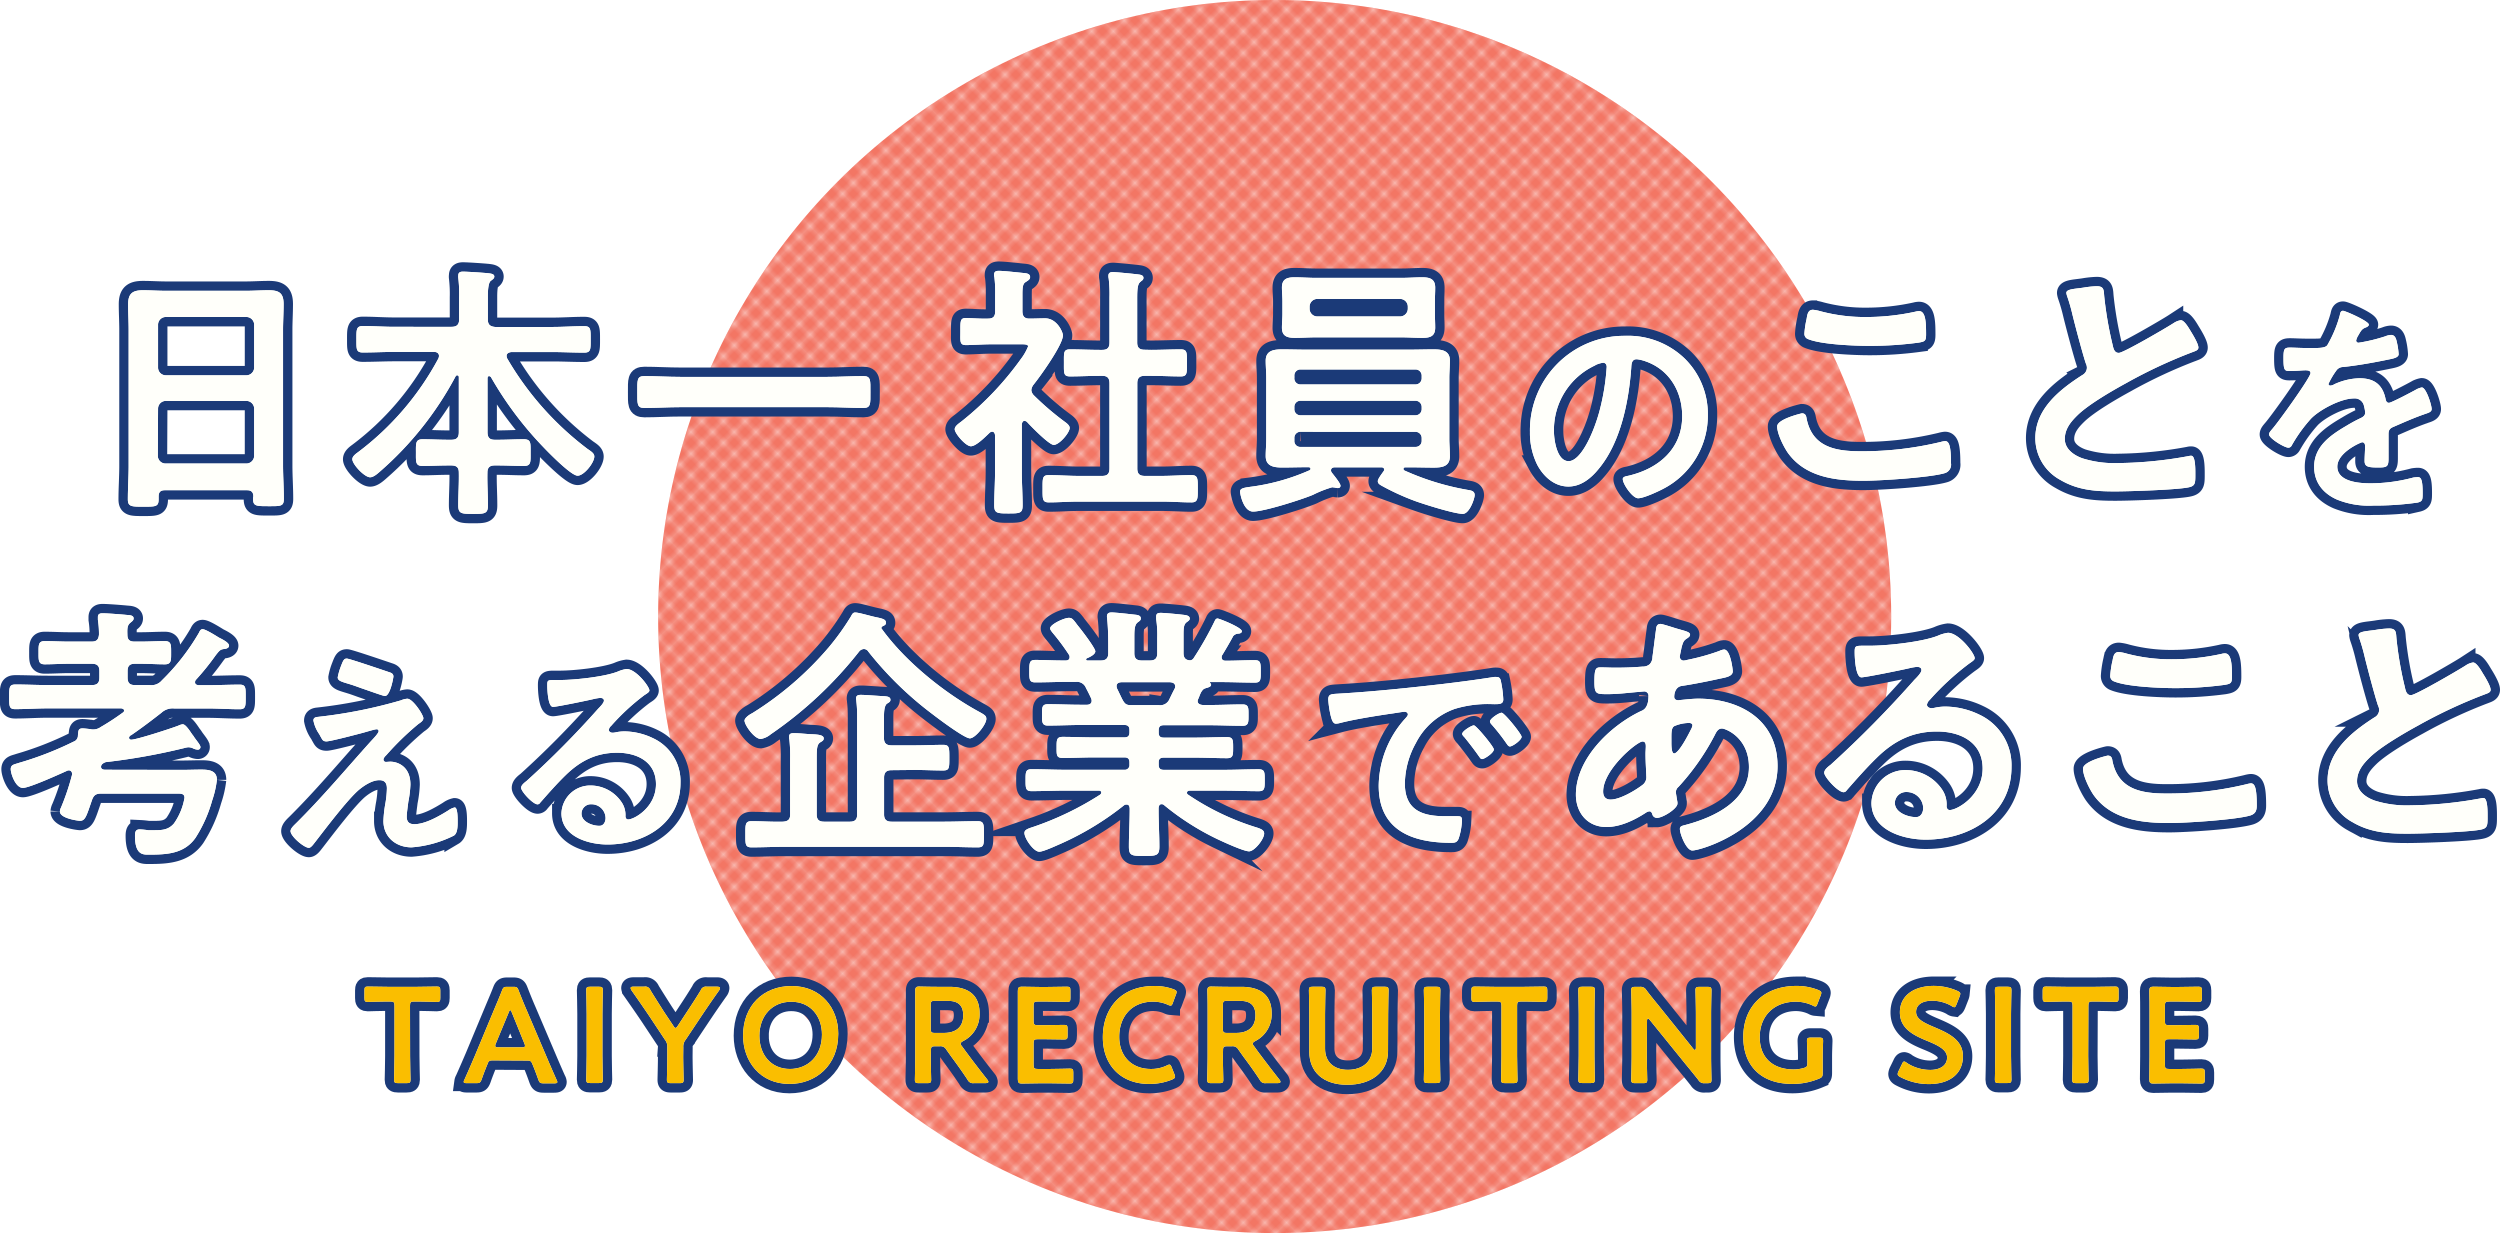 <svg xmlns="http://www.w3.org/2000/svg" xmlns:xlink="http://www.w3.org/1999/xlink" width="533.22" height="263" viewBox="0 0 533.22 263"><defs><style>.cls-1,.cls-5{fill:none;}.cls-2{fill:#fff;}.cls-3{fill:#f2705e;}.cls-4{opacity:0.5;fill:url(#新規パターンスウォッチ_3);}.cls-5{stroke:#1b3a78;stroke-miterlimit:10;stroke-width:4px;}.cls-6{fill:#fffffa;}.cls-7{fill:#fabe00;}</style><pattern id="新規パターンスウォッチ_3" data-name="新規パターンスウォッチ 3" width="3" height="3" patternTransform="matrix(0.77, -0.77, 0.77, 0.77, -25.89, -0.26)" patternUnits="userSpaceOnUse" viewBox="0 0 3 3"><rect class="cls-1" width="3" height="3"/><circle class="cls-2" cx="1.5" cy="1.5" r="1"/></pattern></defs><g id="レイヤー_2" data-name="レイヤー 2"><g id="テキスト情報ALL"><circle class="cls-3" cx="271.87" cy="131.5" r="131.5"/><circle class="cls-4" cx="271.87" cy="131.5" r="131.5"/><path class="cls-5" d="M56.39,104.56H38.83c-.92,0-1.32.41-1.32,1.33v.57c0,1.61-.57,1.61-3.28,1.61-2.47,0-3.28,0-3.28-1.55,0-2.42.17-4.83.17-7.19V70.38c0-1.85-.11-3.63-.11-5.47,0-2.3.92-3,3.16-3,1.67,0,3.34.12,5.07.12H56c1.67,0,3.34-.12,5-.12,2.19,0,3.17.58,3.17,2.94,0,1.84-.12,3.68-.12,5.53V99.21c0,2.42.17,4.78.17,7.2,0,1.61-.69,1.55-3.28,1.55s-3.28,0-3.28-1.55a1.51,1.51,0,0,1,.06-.52C57.71,105,57.31,104.56,56.39,104.56Zm-.12-24.51a1.67,1.67,0,0,0,1.62-1.62V69.22a1.66,1.66,0,0,0-1.62-1.61H39a1.65,1.65,0,0,0-1.61,1.61v9.21A1.65,1.65,0,0,0,39,80.05ZM37.34,97.25A1.65,1.65,0,0,0,39,98.87H56.27a1.67,1.67,0,0,0,1.62-1.62V87.12a1.66,1.66,0,0,0-1.62-1.61H39a1.65,1.65,0,0,0-1.61,1.61Z" transform="translate(-3.68)"/><path class="cls-5" d="M108,80.22c-.23,0-.34.23-.34.46V92.19c0,1.15.46,1.61,1.55,1.61H110c1.78,0,3.57-.11,5.35-.11,1.61,0,1.5.74,1.5,2.87,0,2,.11,2.82-1.44,2.82-1.79,0-3.63-.11-5.41-.11h-.81c-1,0-1.55.4-1.55,1.5-.06,2.3.11,4.6.11,7,0,1.78-.63,1.84-3.16,1.84s-3.17-.06-3.17-1.84c0-2.36.17-4.66.12-7,0-1.1-.52-1.5-1.61-1.5h-.7c-1.84,0-3.62.11-5.41.11-1.55,0-1.43-.86-1.43-2.82s-.12-2.87,1.43-2.87c1.79,0,3.57.11,5.41.11h.7c1.15,0,1.61-.46,1.61-1.61V80.45c0-.23-.12-.4-.35-.4a.37.37,0,0,0-.34.23A71.18,71.18,0,0,1,84.7,100.59c-.52.46-1.38,1.21-2.07,1.21-1.21,0-3.8-2.76-3.8-3.86,0-.63.75-1.15,1.21-1.49a61,61,0,0,0,17.15-20,1.7,1.7,0,0,0,.12-.52c0-.81-.81-.87-1-.87H87.81c-2.24,0-4.49.12-6.73.12-1.44,0-1.38-.69-1.38-2.76s-.06-2.88,1.38-2.88c2.24,0,4.49.17,6.73.17H100c1.15,0,1.61-.52,1.61-1.61V63.41a29.71,29.71,0,0,0-.18-4.14,1.87,1.87,0,0,1,0-.52c0-.69.46-.81,1-.81.92,0,4.38.23,5.47.35.4.06,1.21.11,1.21.69,0,.4-.29.57-.75.92s-.63,1.61-.63,3.4v4.83c0,1.09.46,1.5,1.55,1.61h12.26c2.25,0,4.49-.17,6.73-.17,1.44,0,1.39.69,1.39,2.82s.05,2.82-1.39,2.82c-2.24,0-4.48-.12-6.73-.12h-8.81c-.46.06-1,.24-1,.81a1.61,1.61,0,0,0,.11.52A65.28,65.28,0,0,0,129,95.76c.75.52,1.44.92,1.44,1.61,0,1.32-2.19,4.09-3.57,4.09s-6.21-4.95-7.31-6.11a75.59,75.59,0,0,1-11.16-14.9A.57.57,0,0,0,108,80.22Z" transform="translate(-3.68)"/><path class="cls-5" d="M148.82,86.84c-2.59,0-5.18.17-7.72.17-1.61,0-1.49-.92-1.49-3.4s-.12-3.39,1.49-3.39c2.54,0,5.13.17,7.72.17h31.31c2.59,0,5.18-.17,7.71-.17,1.61,0,1.49.92,1.49,3.39s.12,3.4-1.49,3.4c-2.59,0-5.12-.17-7.71-.17Z" transform="translate(-3.68)"/><path class="cls-5" d="M222.19,89.77c-.4,0-.51.4-.57.69v10.19c0,2.36.17,4.72.17,7.14,0,1.67-.57,1.72-3,1.72s-3.05-.05-3.05-1.72c0-2.36.17-4.78.17-7.14V92.82c-.05-.34-.17-.75-.63-.75a.89.89,0,0,0-.52.23c-.86.81-2.88,2.88-4,2.88s-3.45-2.76-3.45-3.62c0-.69.92-1.27,1.44-1.67a66,66,0,0,0,12.66-13.3,11.53,11.53,0,0,0,1.55-2.7c0-.41-.63-.46-1.32-.46h-6.51c-1.84,0-4,.17-5.41.17s-1.2-.81-1.2-2.94-.06-2.82,1.15-2.82,3.22.18,4.72.12c1.15,0,1.55-.46,1.55-1.61V62.78a26.82,26.82,0,0,0-.17-3.69,1.49,1.49,0,0,1-.06-.51c0-.69.46-.81,1-.81,1.09,0,4.14.35,5.29.46.58.06,1.39.12,1.39.86,0,.52-.47.75-1,1.1s-.64,1-.64,2.65v3.51c0,1.09.41,1.61,1.5,1.61s2.25-.06,3.34-.06c2.53,0,3.8,2.94,3.8,3.63,0,2-4.84,8.75-6.28,10.53a2.21,2.21,0,0,0-.46,1.15,1.83,1.83,0,0,0,.58,1.15A60.62,60.62,0,0,0,230.83,90c.4.29,1,.75,1,1.27,0,1-2.19,3.62-3.4,3.62-1,0-4.89-4-5.7-4.89A.89.89,0,0,0,222.19,89.77Zm27-15.14c2.07,0,4.2-.11,6.33-.11,1.38,0,1.32.69,1.32,2.88s.06,2.88-1.32,2.88c-2.13,0-4.2-.12-6.33-.12h-1.33c-1.15,0-1.61.46-1.61,1.61V99.9c0,1.15.46,1.61,1.61,1.61h3.57c2.13,0,4.26-.17,6.39-.17,1.38,0,1.33.81,1.33,2.88s.05,2.93-1.33,2.93c-2.13,0-4.26-.17-6.39-.17H233.71c-2.08,0-4.21.17-6.34.17-1.38,0-1.32-.74-1.32-2.93s-.06-2.88,1.32-2.88c2.13,0,4.26.17,6.34.17h5.06c1.09,0,1.55-.46,1.55-1.61V81.77c0-1.15-.46-1.61-1.55-1.61h-.52c-2.07,0-4.2.12-6.33.12-1.44,0-1.32-.7-1.32-2.88s-.12-2.88,1.32-2.88c2.13,0,4.26.11,6.33.11h.52c1.09,0,1.55-.46,1.55-1.55V63.41a28.39,28.39,0,0,0-.17-4,2.08,2.08,0,0,1-.06-.58c0-.69.46-.8,1-.8s4.66.4,5.47.52c.4.05,1,.17,1,.69s-.35.57-.69.92c-.58.46-.64,1.67-.64,3.62v9.27c0,1.09.46,1.55,1.61,1.55Z" transform="translate(-3.68)"/><path class="cls-5" d="M298.91,100.19c0-.4-.29-.52-.63-.52h-9.9c-.4,0-.81.17-.81.63a.78.78,0,0,0,.18.52c.4.52,1.84,2.25,1.84,2.77,0,.34-.23.51-.58.51a2.32,2.32,0,0,1-.63-.11c-.17,0-.4-.06-.58-.06a24.07,24.07,0,0,0-4.08,1.61c-2.36,1-10.42,3.57-12.78,3.57-2,0-2.76-3.63-2.76-4.26s.63-.8,2.07-1a45.44,45.44,0,0,0,12.66-3.51.37.37,0,0,0,.29-.34c0-.29-.23-.35-.46-.35h-.46c-1.73,0-3.4.06-5.12.06s-3.52-.23-3.52-2.42c0-1.26.12-2.47.12-3.74V80.62c0-1.21-.12-2.47-.12-3.68,0-2.19,1.73-2.42,3.52-2.42s3.39.06,5.12.06h22c1.73,0,3.46-.06,5.12-.06s3.52.17,3.52,2.36c0,1.27-.12,2.53-.12,3.74V93.57c0,1.27.12,2.48.12,3.74,0,2.19-1.67,2.42-3.46,2.42s-3.45-.06-5.18-.06h-.8c-.23,0-.46.06-.46.35a.38.38,0,0,0,.23.34,56.14,56.14,0,0,0,13.58,4.15c.63.11,1.38.23,1.38,1.09,0,.69-1.09,4-2.53,4-1.79,0-8.12-2-10.07-2.7a52.26,52.26,0,0,1-7.2-3.28c-.52-.29-.86-.52-.86-1s.86-1.56,1.15-2A.79.79,0,0,0,298.91,100.19ZM309.73,67c0,.92.06,1.9.06,2.88,0,1.84-1.09,2.18-2.71,2.18s-2.93-.11-4.43-.11H284.24c-1.44,0-2.88.11-4.32.11-1.61,0-2.82-.29-2.82-2.18,0-1,.11-2,.11-2.88V64.22c0-1-.11-1.9-.11-2.88,0-1.84,1.09-2.19,2.7-2.19s3,.12,4.44.12h18.41c1.44,0,2.94-.12,4.38-.12,1.61,0,2.76.35,2.76,2.19,0,1-.06,1.9-.06,2.88Zm-2.82,13.18a1.32,1.32,0,0,0-1.38-1.38h-24.4a1.29,1.29,0,0,0-1.38,1.38v.4A1.29,1.29,0,0,0,281.13,82h24.4a1.32,1.32,0,0,0,1.38-1.38Zm-25.78,5.29a1.3,1.3,0,0,0-1.38,1.38v.35a1.29,1.29,0,0,0,1.38,1.38h24.4a1.32,1.32,0,0,0,1.38-1.38v-.35a1.33,1.33,0,0,0-1.38-1.38Zm0,6.62a1.3,1.3,0,0,0-1.38,1.38V94a1.25,1.25,0,0,0,1.38,1.32h24.4A1.28,1.28,0,0,0,306.91,94v-.52a1.33,1.33,0,0,0-1.38-1.38ZM283,65.89a1.65,1.65,0,0,0,1.61,1.61h17.73a1.66,1.66,0,0,0,1.61-1.61v-.52a1.64,1.64,0,0,0-1.61-1.61H284.58A1.64,1.64,0,0,0,283,65.37Z" transform="translate(-3.68)"/><path class="cls-5" d="M363,76.47a16.55,16.55,0,0,1,4.94,12,17.57,17.57,0,0,1-9.54,15.8c-1.12.59-4.15,2-5.33,2s-3.27-3-3.27-4.11c0-.49.73-.59,1.22-.69,6.41-1.51,11.45-5.72,11.45-12.72,0-5.23-2.74-9.93-7.83-11.69a8.37,8.37,0,0,0-1.86-.44c-1.13,0-1.13,1.08-1.18,1.91-.53,7.14-2.25,15.85-6.94,21.47-1.62,2-3.77,3.77-6.46,3.77-3,0-5.33-2.15-6.65-4.65A15.24,15.24,0,0,1,330,92.18a20.16,20.16,0,0,1,20.3-20.55A17.4,17.4,0,0,1,363,76.47Zm-19,1.42A15.15,15.15,0,0,0,335.12,92c0,1.81.63,6.36,3.13,6.36s5.18-5.58,6.55-10.57a49.36,49.36,0,0,0,1.57-9.53c0-.49-.25-.89-.78-.89A5.71,5.71,0,0,0,343.92,77.89Z" transform="translate(-3.68)"/><path class="cls-5" d="M388,88.16c.75,0,.92.52,1,1.09,1.21,6.1,6.11,7,11.52,7a71.25,71.25,0,0,0,17.15-2,5.23,5.23,0,0,1,.86-.17c.86,0,1.27,1,1.27,4.72a1.88,1.88,0,0,1-1.38,2.13c-3.05.92-13.82,1.61-17.27,1.61-6,0-12.43-.75-16.17-6-.87-1.27-2.25-4-2.25-5.59S388,88.16,388,88.16Zm1-20.09c.17-1,.28-2,1.38-2a9,9,0,0,1,1.67.34,36.72,36.72,0,0,0,9.78,1.21,48.85,48.85,0,0,0,10.42-1.15,2.82,2.82,0,0,1,.75-.11c1.44,0,1.49,2.59,1.49,5,0,1.38-.28,1.49-1.61,1.72a78.45,78.45,0,0,1-10.41.69c-3.17,0-10.31-.28-13.13-1.44a1.18,1.18,0,0,1-.8-1.2A19.23,19.23,0,0,1,389,68.07Z" transform="translate(-3.68)"/><path class="cls-5" d="M448.11,61.34a20.78,20.78,0,0,1,2.77-.29c1.61,0,1.49.86,1.61,2.19a78.66,78.66,0,0,0,1.78,10.3c.17.75.35,1.73,1.33,1.73s10.24-5.41,11.74-6.39a3.71,3.71,0,0,1,1.49-.58c.75,0,1.73,1.73,2.08,2.31.46.74,1.66,2.7,1.66,3.51,0,.57-.63.74-1.09.92a106.27,106.27,0,0,0-14.22,6.62c-3.05,1.67-7.94,4.49-10.36,6.79-1.49,1.44-2.82,3-2.82,5.18s2,3.51,3.8,4.14a22.88,22.88,0,0,0,7.66,1,87.2,87.2,0,0,0,15-1.5,1.54,1.54,0,0,1,.52-.06c.8,0,.86,2.36.86,3.57v.69c0,1.5-.06,2.13-1.21,2.42-2.18.58-13.06.92-15.82.92-4.26,0-8-.23-11.8-2.47a10.14,10.14,0,0,1-5.3-8.87c0-6.27,5.18-10.36,10-13.46a1.81,1.81,0,0,0,1-1.5,2,2,0,0,0-.23-1c-.69-2.07-2.31-8.17-2.88-10.53a38.31,38.31,0,0,0-1.1-3.8,3.48,3.48,0,0,1-.17-.69C444.37,61.63,446.27,61.63,448.11,61.34Z" transform="translate(-3.68)"/><path class="cls-5" d="M508.92,69.23c0,.3-.35.49-.59.59-.78.29-1,.54-1.62,1.66a3.53,3.53,0,0,0-.49,1.13.48.48,0,0,0,.54.49,35.75,35.75,0,0,0,5.68-1.37,3.62,3.62,0,0,1,1.22-.29c.83,0,1.08.78,1.22,1.46a15.43,15.43,0,0,1,.4,2.64c0,.84-1.57,1-2.6,1.23-3.08.63-6.16,1.17-9.24,1.51a1.73,1.73,0,0,0-1.47.79,16,16,0,0,0-1.66,2.83.38.38,0,0,0,.39.35,1.89,1.89,0,0,0,.88-.3,13.57,13.57,0,0,1,5.33-1.27c3.13,0,4.94,1.32,5.58,4.4.09.44.24.84.73.84s4.94-2.35,5.72-2.79a4,4,0,0,1,1.28-.49c.93,0,2.1,3.76,2.1,4.6,0,.58-.54.78-1.47,1.07-.19.1-.44.15-.68.25-2,.73-3.87,1.56-5.78,2.39-.88.35-1.27.64-1.27,1.62v.63c0,1.52,0,3,0,4.51,0,1.76-.24,2-2.1,2-2.11,0-3-.1-3-1.37,0-1.07.1-2.15.1-3.18,0-.44-.14-.83-.63-.83-.25,0-5.29,2.15-5.29,5.19,0,3.27,4.75,3.57,7.1,3.57a35.51,35.51,0,0,0,9.1-1.23,7.12,7.12,0,0,1,1-.09c.64,0,1,.54,1,3.32,0,1.47,0,1.86-1.12,2.11a65,65,0,0,1-9.4.63,18.09,18.09,0,0,1-7.73-1.27c-3-1.32-4.89-3.67-4.89-7,0-4.41,3.57-6.8,7-8.81a32.56,32.56,0,0,1,3-1.61c.49-.25.88-.54.88-1.13a6.56,6.56,0,0,0-.24-1.37,2,2,0,0,0-2.15-1.66c-2.74,0-7.24,2.35-9.15,4.3A31.92,31.92,0,0,0,492.48,95a.82.82,0,0,1-.69.49c-.88,0-4.15-2-4.15-2.84,0-.39.39-.78.63-1.08,1.13-1.22,8.22-11.05,8.22-12,0-.44-.39-.59-1.08-.59s-1.9.15-3.42.15c-1.08,0-1.27-.25-1.27-2.74,0-2,.19-2.25,1.42-2.25.83,0,2.1.09,3.52.09h1.42c1.27,0,2.59,0,3-.63a26.84,26.84,0,0,0,2.64-6.31c.1-.54.2-1,.69-1S508.92,68.5,508.92,69.23Z" transform="translate(-3.68)"/><path class="cls-5" d="M42.35,164.21c1.44,0,2.82-.06,4.26-.06,1.61,0,3.33.18,3.33,2.19a20.85,20.85,0,0,1-1,4.37,29.33,29.33,0,0,1-3.57,8c-2.36,3.34-6,3.57-9.79,3.57-1.26,0-3.11.23-3.11-4,0-.8.12-1.38,1-1.38a17.38,17.38,0,0,1,1.84.18c.46,0,.92,0,1.38,0,1.62,0,2.94-.11,4.09-1.44a13.34,13.34,0,0,0,2.25-5.46c0-.87-.58-.92-1.62-.92H25.31c-1.21,0-1.67.34-2.07,1.55-1.15,3.34-1.38,4.26-2.53,4.26-.18,0-4.26-.46-4.26-2a2.07,2.07,0,0,1,.23-.8,50.58,50.58,0,0,0,2.36-7V165a.66.66,0,0,0-.69-.69.83.83,0,0,0-.41.11c-1.67.75-8,3.63-9.38,3.63-1.55,0-2.59-3-2.59-4s.81-1,1.73-1.33a70.1,70.1,0,0,0,11.68-4.54,1.36,1.36,0,0,0,.92-1.38c.12-.87,0-1.44,1-1.44.4,0,1.27.11,1.73.17a1.51,1.51,0,0,0,.52.06,2.74,2.74,0,0,0,1.61-.52A52,52,0,0,0,29.86,152a.52.52,0,0,0,.29-.46c0-.29-.35-.4-.58-.46H13.91c-2.3,0-4.66.17-7,.17-1.32,0-1.27-.69-1.27-2.7S5.68,146,7,146c2.3,0,4.66.12,7,.12h9.27c1.15,0,1.61-.46,1.61-1.61v-1.38c0-1.1-.46-1.56-1.61-1.56H18.29c-1.67,0-3.4.12-5.07.12-1.38,0-1.32-.87-1.32-2.48s-.06-2.47,1.32-2.47c1.67,0,3.4.11,5.07.11h4.89c1.09,0,1.5-.4,1.61-1.49a19.81,19.81,0,0,0-.23-3.17v-.58c0-.69.46-.8,1-.8,1,0,4,.23,5.06.34.52.06,1.56,0,1.56.75,0,.4-.29.58-.69.92-.64.52-.69,1.15-.64,2.54,0,1.09.46,1.49,1.56,1.49h1.32c1.73,0,3.4-.11,5.12-.11,1.38,0,1.33.86,1.33,2.47s.05,2.48-1.33,2.48c-1.72,0-3.39-.12-5.12-.12H32.45c-1.1,0-1.56.46-1.56,1.56v1.38c0,1.15.46,1.61,1.56,1.61h3.11a2.92,2.92,0,0,0,2.64-1A47.76,47.76,0,0,0,46.09,135c.17-.34.34-.8.8-.8.64,0,2.82,1.38,3.46,1.78.8.4,2.18,1.09,2.18,1.73,0,.46-.51.63-.86.69-1,.11-1.09.23-2,1.38A53.16,53.16,0,0,1,45.46,145a.77.77,0,0,0-.18.52c0,.46.35.57.75.63h1.78c2.31,0,4.61-.12,7-.12,1.32,0,1.27.69,1.27,2.59s.05,2.65-1.27,2.65c-2.36,0-4.66-.17-7-.17h-7a3.54,3.54,0,0,0-2.7.92c-2.13,1.67-4.26,3.28-6.45,4.78a.67.67,0,0,0-.46.57.44.44,0,0,0,.46.4c1.15,0,8.58-2.41,10.07-3a3.06,3.06,0,0,1,.92-.29c.58,0,1.39,1.21,2,2.13a4,4,0,0,1,.46.64c.52.74,1.32,1.67,1.32,2.07a.54.54,0,0,1-.57.57,2.54,2.54,0,0,1-.92-.23,2.46,2.46,0,0,0-1.1-.28,4.51,4.51,0,0,0-.86.17,134.22,134.22,0,0,1-16.75,3c-.46.17-1,.46-1,1s.52.63.92.63Z" transform="translate(-3.68)"/><path class="cls-5" d="M90.77,171c-.09.78-.34,2.44-.34,3.18,0,1.08.49,1.61,1.62,1.61,2.34,0,5.28-1.71,7.24-2.93a3.73,3.73,0,0,1,1.37-.64c.68,0,.63,2.55.63,3.08,0,.88,0,2.45-.83,2.94a24.33,24.33,0,0,1-9,2.49c-3.33,0-6-2.2-6-5.62a26.2,26.2,0,0,1,.44-3.87,21.27,21.27,0,0,0,.3-3.08c0-1.12-.44-1.76-1.62-1.76-1.51,0-3.23,1.13-4.35,2.06-2.45,2.1-7.14,8.31-9.3,11.1-.29.34-.88,1.27-1.37,1.27-1,0-3.91-2.44-3.91-3.57,0-.59.78-1.27,1.17-1.66,5.58-5.53,10.62-11.55,15.85-17.37.44-.49,1.77-1.81,1.77-2.3a.4.4,0,0,0-.44-.39c-.4,0-2.45.64-3,.78-1.12.3-6.85,1.81-7.68,1.81s-.88-.39-1.32-1.12a4.46,4.46,0,0,0-.34-.59,7.42,7.42,0,0,1-1.13-2.74c0-.63.49-.73,1-.78a103.41,103.41,0,0,0,17.66-3.52,4.26,4.26,0,0,1,1.37-.35c1.17,0,3.42,3.43,3.42,4.16,0,.54-.63.93-1.07,1.23a60.44,60.44,0,0,0-6.8,6.6c-.25.24-.64.63-.64,1a.5.5,0,0,0,.49.49c.34,0,.64-.05,1-.05,1.32,0,4.26.83,4.26,4.89A23,23,0,0,1,90.77,171Zm-4.11-27.64c.49.15.93.34.93.93,0,.24-.68,4.16-1.81,4.16-.34,0-3.08-1-5.18-1.72-.93-.34-1.76-.63-2.1-.73-1.72-.54-2.79-.73-2.79-1.52a12.84,12.84,0,0,1,.73-2.49c.49-1.32.69-1.52,1.22-1.52S85.59,143,86.66,143.36Z" transform="translate(-3.68)"/><path class="cls-5" d="M142.19,147.27c0,.35-.54.64-1.08,1a47.35,47.35,0,0,0-7.09,6.56,1.4,1.4,0,0,0-.49.83c0,.39.39.63.83.63a3.52,3.52,0,0,0,.64-.09,9.05,9.05,0,0,1,2-.2,14.36,14.36,0,0,1,6,1.47,10.11,10.11,0,0,1,5.82,9.49c0,8.66-7.68,13.16-15.56,13.16-4.06,0-9.83-1.67-9.83-6.66a6.15,6.15,0,0,1,6.26-5.92,8,8,0,0,1,6.51,3.48,4.88,4.88,0,0,1,.88,3.13c.05.34.2.63.59.63,1.27,0,5.92-2.59,5.92-7.53,0-4.74-4-6.7-8.27-6.7-4.45,0-7.83,1.71-11,4.79-1.91,1.86-3.67,3.87-5.43,5.87a.66.66,0,0,1-.54.35c-1,0-3.52-2.74-3.52-3.53,0-.58.73-1.12,1.17-1.46a197,197,0,0,0,15.22-15.36c.39-.4,1.27-1.28,1.27-1.77s-.44-.58-.83-.58a11.49,11.49,0,0,0-1.18.19c-1.17.3-8.07,1.72-8.85,1.72-1.08,0-1.22-3.67-1.22-4.51,0-1.12,0-1.22,1.51-1.22h1.18c3.13,0,9.54-.68,12.37-1.81a7,7,0,0,1,1.86-.54C139.35,142.72,142.19,146.44,142.19,147.27Zm-12.38,24.27a2,2,0,0,0-2.1,2c0,1.77,2.35,2.6,3.81,2.6.93,0,1.32-.88,1.32-1.67A3,3,0,0,0,129.81,171.54Z" transform="translate(-3.68)"/><path class="cls-5" d="M168.07,156.61a4.46,4.46,0,0,1-2.13,1c-1.39,0-3.46-3-3.46-3.91,0-.58,1.1-1.33,1.61-1.56A70,70,0,0,0,180.5,138a54,54,0,0,0,4.66-6.5c.23-.4.4-.86.92-.86.75,0,3,.69,4.43,1,1.73.34,2.13.57,2.13,1.21,0,.4-.29.51-.63.69a.49.49,0,0,0-.35.4.31.31,0,0,0,.12.23c4.95,6.85,13.12,13.47,20.55,17.55,1.49.81,1.72,1,1.72,1.62,0,1.2-2.36,4.14-3.51,4.14s-6.73-4.2-8-5.18A74.43,74.43,0,0,1,188.9,139a1.12,1.12,0,0,0-1-.57,1.43,1.43,0,0,0-.92.46A84.94,84.94,0,0,1,168.07,156.61Zm25.78,7.66c-1.09,0-1.61.46-1.61,1.61v7.83c0,1.09.52,1.55,1.61,1.55h11.22c2.36,0,4.72-.11,7.08-.11,1.39,0,1.39.57,1.39,2.82s0,2.76-1.33,2.76c-2.42,0-4.78-.12-7.14-.12H171.12c-2.36,0-4.78.12-7.14.12-1.38,0-1.32-.69-1.32-2.76s-.06-2.82,1.32-2.82c2.24,0,4.43.17,6.62.11,1.15-.06,1.61-.46,1.61-1.55V161.85a31.9,31.9,0,0,0-.17-4.14,1.75,1.75,0,0,1-.06-.58c0-.63.4-.75,1-.75,1.32,0,2.59.18,3.91.23s2.48.18,2.48.87c0,.51-.41.63-.75.86-.69.46-.75,1.32-.75,3.51v11.86c0,1.09.46,1.55,1.61,1.55h5.47c1.09,0,1.55-.46,1.55-1.55V152.64a27.13,27.13,0,0,0-.17-3.11c0-.17-.06-.4-.06-.57,0-.63.46-.75,1-.75,1.09,0,3.74.23,5.12.29.52.06,1.21.11,1.21.75,0,.4-.23.51-.69.8-.63.4-.69,1.79-.69,3v4.38c0,1.09.52,1.55,1.61,1.55h5c2,0,4-.11,6-.11,1.33,0,1.33.57,1.33,2.76s0,2.7-1.33,2.7c-2,0-4-.11-6-.11Z" transform="translate(-3.68)"/><path class="cls-5" d="M262.74,132.5c.12-.29.29-.58.63-.58s5.18,1.9,5.18,2.71c0,.46-.63.51-.74.51a1.58,1.58,0,0,0-1.1.52c-.52,1-1.72,3.05-2.3,4a.83.83,0,0,0-.17.52c0,.58.4.75.86.75,2.07,0,4.15-.12,6.22-.12,1.26,0,1.26.64,1.26,2.42s0,2.36-1.26,2.36c-2.42,0-4.78-.11-7.2-.11h-2.24c-.17,0-.17.11-.06.23s.17.23.17.34c0,.4-.51.52-.8.63-.64.18-.81.23-1.15.69s-.52,1.1-.75,1.62a1.7,1.7,0,0,0-.17.51c0,.64.51.81,1.09.87h1.5c2.35,0,4.66-.12,7-.12,1.32,0,1.26.75,1.26,2.3,0,1.39.06,2.25-1.21,2.25-2.36,0-4.72-.12-7.07-.12h-9.79c-.75,0-1.09.29-1.09,1.1v.46c0,.75.29,1.09,1.09,1.09h6.85c2.19,0,4.37-.11,6.62-.11,1.32,0,1.32.63,1.32,2.24s0,2.25-1.32,2.25c-2.25,0-4.43-.12-6.62-.12h-6.85c-.75,0-1.09.29-1.09,1v.51c0,.75.29,1.1,1.09,1.1h12.89c2.42,0,4.84-.12,7.31-.12,1.33,0,1.33.58,1.33,2.31s0,2.36-1.27,2.36c-2.47,0-4.95-.12-7.37-.12h-7.36c-.29,0-.58.12-.58.46a.43.43,0,0,0,.23.4,54.81,54.81,0,0,0,14.33,6.91c1.33.4,1.9.69,1.9,1.38,0,1.21-2.07,3.8-3.22,3.8s-5.64-2.07-6.85-2.65A55.81,55.81,0,0,1,252,171.75a.77.77,0,0,0-.58-.23c-.46,0-.58.4-.63.81v.51c0,2.54.17,5.13.17,7.72,0,1.95-.63,2-3.28,2s-3.22-.06-3.22-2c0-2.59.17-5.18.17-7.77v-.4c-.06-.46-.17-.8-.69-.8a.89.89,0,0,0-.52.17,62,62,0,0,1-13.3,8.11c-1.2.52-3.91,1.79-4.77,1.79-1.21,0-3.17-2.82-3.17-4,0-.69.75-.92,2-1.33a65.37,65.37,0,0,0,14.16-6.85.6.6,0,0,0,.23-.46c0-.28-.29-.4-.52-.4h-7c-2.41,0-4.89.12-7.36.12-1.27,0-1.27-.7-1.27-2.36s0-2.31,1.27-2.31c2.47,0,4.95.12,7.36.12h12.44a1,1,0,0,0,1.09-1.1v-.46c0-.8-.35-1.09-1.09-1.09h-6.51c-2.19,0-4.43.12-6.62.12-1.38,0-1.32-.64-1.32-2.25s0-2.24,1.32-2.24c2.19,0,4.43.11,6.62.11h6.51c.74,0,1.09-.29,1.09-1.09v-.46c0-.81-.35-1.1-1.09-1.1h-9.27c-2.36,0-4.72.12-7.08.12-1.27,0-1.21-.92-1.21-2.25,0-1.55-.06-2.3,1.27-2.3,2.36,0,4.66.12,7,.12h1.32c.12,0,1,0,1-.87a1.58,1.58,0,0,0-.12-.51c-.34-.75-.69-1.44-1.09-2.19a2.06,2.06,0,0,0-2.13-1.32h-1.5c-2.41,0-4.77.11-7.19.11-1.27,0-1.27-.63-1.27-2.36s0-2.42,1.27-2.42c1.9,0,3.8.12,5.7.12H231c.4,0,.81-.17.81-.69a.83.83,0,0,0-.12-.52,47,47,0,0,0-3.51-4.72c-.17-.23-.52-.63-.52-.92,0-.86,3-2.25,4-2.25.63,0,.86.29,1.5,1.1.11.17.29.4.52.69.63.75,3.62,4.66,3.62,5.35s-1.26,1.27-1.84,1.5a.29.29,0,0,0-.12.23c0,.17.12.23.29.23h2.82c1.1,0,1.61-.46,1.61-1.56v-1.78c0-1.84-.05-3.68-.23-5.53,0-.17-.05-.34-.05-.51,0-.69.4-.87,1-.87.81,0,3.92.35,4.84.46.58.06,1.38.12,1.38.81,0,.4-.23.52-.69.86-.63.52-.69,1.5-.69,3.17v3.39c0,1.1.46,1.56,1.61,1.56h1.67c1.15,0,1.61-.46,1.61-1.56v-3.28a23.06,23.06,0,0,0-.23-4v-.52c0-.69.4-.8,1-.8.75,0,3.8.29,4.66.4.52.06,1.5.12,1.5.81,0,.34-.29.51-.69.8-.58.46-.64,1.21-.64,2.65v3.91c0,.92.35,1.5,1.39,1.56a1,1,0,0,0,.8-.52A71.49,71.49,0,0,0,262.74,132.5Zm-11.91,17.9a2.13,2.13,0,0,0,2.3-1.33c.34-.69.69-1.44,1.09-2.18a1.08,1.08,0,0,0,.12-.46c0-.69-.52-.87-1.1-.92H242.83c-.58.05-1,.23-1,.86a1.7,1.7,0,0,0,.12.52c1.43,2.87,1.43,3.51,2.93,3.51Z" transform="translate(-3.68)"/><path class="cls-5" d="M289.82,147.91c7.14-.44,14.28-1.18,21.38-2,3.71-.44,7.43-.93,11.1-1.51a2.76,2.76,0,0,1,.64,0c.73,0,.83.63.93,1.22a22.91,22.91,0,0,1,.44,3.57c0,1.08-1,1-2.2,1a24.18,24.18,0,0,0-8.12,1,14.84,14.84,0,0,0-8.32,7.29,18.28,18.28,0,0,0-2.35,8.61c0,5.67,3.62,7,8.61,7,.83,0,1.91,0,2.45,0,.73,0,1.12,0,1.12.83a13.86,13.86,0,0,1-.73,4c-.35.74-.74.84-1.57.84-8.31,0-15.46-2.65-15.46-12.19a21.76,21.76,0,0,1,5.38-14c.54-.58.84-.92.84-1.17,0-.44-.39-.59-.74-.59s-2.59.39-3.08.44c-3.28.49-7.68,1.18-10.81,2a3.76,3.76,0,0,1-.73.1c-.69,0-.93-1.08-1.08-1.62a21.42,21.42,0,0,1-.54-3.52C287,147.91,287.67,148.06,289.82,147.91Zm32.48,11.93c0,.74-2,2.06-2.49,2.06-.35,0-.49-.34-.69-.59-1-1.42-2.05-2.79-3.13-4.11-.15-.14-.44-.44-.44-.68,0-.59,2-1.81,2.49-1.81S322.3,159.26,322.3,159.84Zm5.92-2.69c0,.69-1.91,2.06-2.49,2.06-.35,0-.54-.39-.74-.64a41.67,41.67,0,0,0-3.18-4.06,1.19,1.19,0,0,1-.34-.63c0-.59,1.91-1.86,2.49-1.86S328.22,156.57,328.22,157.15Z" transform="translate(-3.68)"/><path class="cls-5" d="M361.67,134.17c1.56.46,2.48.63,2.48,1.21,0,.34-.35.57-.58.74-.75.46-.92.75-1.27,2.13-.05.35-.34,1.56-.34,1.79a.83.83,0,0,0,.8.86,4.32,4.32,0,0,0,.87-.17,46.13,46.13,0,0,0,6.79-1.9,2.66,2.66,0,0,1,1-.29c1.38,0,1.84,4.38,1.84,4.61,0,1.09-1.38,1.32-2.82,1.61-2.24.51-5.81,1.21-8.12,1.55-1.32.23-1.55,1.67-1.55,2.3s.52.75.92.75c.12,0,.29-.06.46-.06,1.15-.11,2.59-.28,3.74-.28,8.92,0,16.92,4.54,16.92,14.38,0,13.07-16.28,18-18.18,18-1.27,0-2.65-3.51-2.65-4.6,0-.64.63-.69,1.27-.87,6-1.61,13.46-5.06,13.46-12.31,0-6.39-5.06-8.24-5.75-8.24-.87,0-1.21.75-1.56,1.44a51.28,51.28,0,0,1-7.71,11,1.5,1.5,0,0,0-.57,1.15c0,.17.28,1.84.34,2.13v.29c0,1.09-3.11,3.05-4.37,3.05a1,1,0,0,1-1-.81c-.12-.29-.23-.58-.63-.58a1.51,1.51,0,0,0-.64.23c-2.47,1.62-5.52,3.11-8.52,3.11-4,0-6.5-3-6.5-6.9,0-7.66,7.31-14.68,13.81-17.79.35-.17,1.67-.46,1.67-3.22a.9.9,0,0,0-1-1c-.23,0-1,.11-1.26.11-2.13.18-4.26.46-6.39.46-2.53,0-2.88,0-2.88-2.7,0-2.88.35-3,1.38-3s2,.06,3,.06c2,0,3.91-.06,5.87-.23a2.23,2.23,0,0,0,1.55-.52,2.29,2.29,0,0,0,.58-1.56c.28-2,.51-4,.8-6.1.06-.51.29-.92.92-.92C358.28,133.07,361,134,361.67,134.17Zm-16.06,34.65c0,1.09.52,1.72,1.61,1.72,2,0,5.36-2,6.91-3.22a2.07,2.07,0,0,0,.69-1.79c0-.51-.17-2.93-.17-4.71,0-.58.06-1.16.06-1.67s-.12-1-.69-1C352.81,158.17,345.61,164.15,345.61,168.82Zm15.14-13.93c-.63.4-.58,1.55-.58,2.82v.69c0,.92.06,2.3.58,2.3,1,0,3.11-4.14,3.57-5.07a2.61,2.61,0,0,0,.34-.92c0-.4-.4-.51-.74-.51A8.07,8.07,0,0,0,360.75,154.89Z" transform="translate(-3.68)"/><path class="cls-5" d="M424.86,140.38c0,.41-.63.75-1.26,1.21a56.44,56.44,0,0,0-8.35,7.71,1.73,1.73,0,0,0-.57,1c0,.46.46.75,1,.75a3.78,3.78,0,0,0,.74-.11,10.49,10.49,0,0,1,2.36-.23,16.93,16.93,0,0,1,7.08,1.72,11.9,11.9,0,0,1,6.85,11.17c0,10.19-9,15.48-18.3,15.48-4.78,0-11.57-2-11.57-7.83a7.22,7.22,0,0,1,7.37-7,9.39,9.39,0,0,1,7.65,4.08,5.71,5.71,0,0,1,1,3.69c.06.4.23.75.69.75,1.5,0,7-3,7-8.87,0-5.58-4.72-7.88-9.72-7.88-5.24,0-9.21,2-12.9,5.64-2.24,2.19-4.31,4.55-6.38,6.91a.8.8,0,0,1-.64.4c-1.21,0-4.14-3.23-4.14-4.15,0-.69.86-1.32,1.38-1.72A231.4,231.4,0,0,0,412,145c.46-.46,1.5-1.49,1.5-2.07s-.52-.69-1-.69a12.8,12.8,0,0,0-1.38.23c-1.39.35-9.5,2-10.42,2-1.27,0-1.44-4.32-1.44-5.3,0-1.32.06-1.44,1.78-1.44h1.38c3.69,0,11.23-.8,14.57-2.13a7.81,7.81,0,0,1,2.18-.63C421.53,135,424.86,139.4,424.86,140.38ZM410.3,168.93a2.38,2.38,0,0,0-2.47,2.3c0,2.07,2.76,3.05,4.49,3.05,1.09,0,1.55-1,1.55-1.95A3.51,3.51,0,0,0,410.3,168.93Z" transform="translate(-3.68)"/><path class="cls-5" d="M453.23,161.16c.75,0,.93.52,1,1.09,1.21,6.1,6.1,7,11.51,7a71.19,71.19,0,0,0,17.15-2,5.35,5.35,0,0,1,.87-.17c.86,0,1.26,1,1.26,4.72,0,1.09-.28,1.78-1.38,2.13-3.05.92-13.81,1.61-17.26,1.61-6,0-12.44-.75-16.18-6-.86-1.27-2.24-4-2.24-5.59S453.18,161.16,453.23,161.16Zm1-20.09c.18-1,.29-2,1.38-2a9,9,0,0,1,1.67.34,36.85,36.85,0,0,0,9.79,1.21,48.92,48.92,0,0,0,10.42-1.15,2.74,2.74,0,0,1,.74-.11c1.44,0,1.5,2.59,1.5,5,0,1.38-.29,1.49-1.61,1.72a78.72,78.72,0,0,1-10.42.69c-3.16,0-10.3-.28-13.12-1.44a1.19,1.19,0,0,1-.81-1.2A20.49,20.49,0,0,1,454.21,141.07Z" transform="translate(-3.68)"/><path class="cls-5" d="M510.44,134.34a20.61,20.61,0,0,1,2.77-.29c1.61,0,1.49.86,1.61,2.19a77,77,0,0,0,1.78,10.3c.17.75.35,1.73,1.32,1.73s10.25-5.41,11.75-6.39a3.65,3.65,0,0,1,1.49-.58c.75,0,1.73,1.73,2.07,2.31.47.74,1.67,2.7,1.67,3.51,0,.57-.63.74-1.09.92a106.27,106.27,0,0,0-14.22,6.62c-3.05,1.67-7.94,4.49-10.36,6.79-1.49,1.44-2.82,3-2.82,5.18s2,3.51,3.8,4.14a22.85,22.85,0,0,0,7.66,1,87.2,87.2,0,0,0,15-1.5,1.51,1.51,0,0,1,.52-.06c.8,0,.86,2.36.86,3.57v.69c0,1.5-.06,2.13-1.21,2.42-2.18.58-13.06.92-15.83.92-4.26,0-8-.23-11.8-2.47a10.15,10.15,0,0,1-5.29-8.87c0-6.27,5.18-10.36,10-13.46a1.81,1.81,0,0,0,1-1.5,2,2,0,0,0-.23-1c-.7-2.07-2.31-8.17-2.88-10.53a38.31,38.31,0,0,0-1.1-3.8,3.48,3.48,0,0,1-.17-.69C506.7,134.63,508.6,134.63,510.44,134.34Z" transform="translate(-3.68)"/><path class="cls-6" d="M56.39,104.56H38.83c-.92,0-1.32.41-1.32,1.33v.57c0,1.61-.57,1.61-3.28,1.61-2.47,0-3.28,0-3.28-1.55,0-2.42.17-4.83.17-7.19V70.38c0-1.85-.11-3.63-.11-5.47,0-2.3.92-3,3.16-3,1.67,0,3.34.12,5.07.12H56c1.67,0,3.34-.12,5-.12,2.19,0,3.17.58,3.17,2.94,0,1.84-.12,3.68-.12,5.53V99.21c0,2.42.17,4.78.17,7.2,0,1.61-.69,1.55-3.28,1.55s-3.28,0-3.28-1.55a1.51,1.51,0,0,1,.06-.52C57.71,105,57.31,104.56,56.39,104.56Zm-.12-24.51a1.67,1.67,0,0,0,1.62-1.62V69.22a1.66,1.66,0,0,0-1.62-1.61H39a1.65,1.65,0,0,0-1.61,1.61v9.21A1.65,1.65,0,0,0,39,80.05ZM37.34,97.25A1.65,1.65,0,0,0,39,98.87H56.27a1.67,1.67,0,0,0,1.62-1.62V87.12a1.66,1.66,0,0,0-1.62-1.61H39a1.65,1.65,0,0,0-1.61,1.61Z" transform="translate(-3.68)"/><path class="cls-6" d="M108,80.22c-.23,0-.34.23-.34.46V92.19c0,1.15.46,1.61,1.55,1.61H110c1.78,0,3.57-.11,5.35-.11,1.61,0,1.5.74,1.5,2.87,0,2,.11,2.82-1.44,2.82-1.79,0-3.63-.11-5.41-.11h-.81c-1,0-1.55.4-1.55,1.5-.06,2.3.11,4.6.11,7,0,1.78-.63,1.84-3.16,1.84s-3.17-.06-3.17-1.84c0-2.36.17-4.66.12-7,0-1.1-.52-1.5-1.61-1.5h-.7c-1.84,0-3.62.11-5.41.11-1.55,0-1.43-.86-1.43-2.82s-.12-2.87,1.43-2.87c1.79,0,3.57.11,5.41.11h.7c1.15,0,1.61-.46,1.61-1.61V80.45c0-.23-.12-.4-.35-.4a.37.37,0,0,0-.34.23A71.18,71.18,0,0,1,84.7,100.59c-.52.46-1.38,1.21-2.07,1.21-1.21,0-3.8-2.76-3.8-3.86,0-.63.75-1.15,1.21-1.49a61,61,0,0,0,17.15-20,1.7,1.7,0,0,0,.12-.52c0-.81-.81-.87-1-.87H87.81c-2.24,0-4.49.12-6.73.12-1.44,0-1.38-.69-1.38-2.76s-.06-2.88,1.38-2.88c2.24,0,4.49.17,6.73.17H100c1.15,0,1.61-.52,1.61-1.61V63.41a29.71,29.71,0,0,0-.18-4.14,1.87,1.87,0,0,1,0-.52c0-.69.46-.81,1-.81.92,0,4.38.23,5.47.35.4.06,1.21.11,1.21.69,0,.4-.29.57-.75.92s-.63,1.61-.63,3.4v4.83c0,1.09.46,1.5,1.55,1.61h12.26c2.25,0,4.49-.17,6.73-.17,1.44,0,1.39.69,1.39,2.82s.05,2.82-1.39,2.82c-2.24,0-4.48-.12-6.73-.12h-8.81c-.46.06-1,.24-1,.81a1.61,1.61,0,0,0,.11.52A65.28,65.28,0,0,0,129,95.76c.75.52,1.44.92,1.44,1.61,0,1.32-2.19,4.09-3.57,4.09s-6.21-4.95-7.31-6.11a75.59,75.59,0,0,1-11.16-14.9A.57.57,0,0,0,108,80.22Z" transform="translate(-3.68)"/><path class="cls-6" d="M148.82,86.84c-2.59,0-5.18.17-7.72.17-1.61,0-1.49-.92-1.49-3.4s-.12-3.39,1.49-3.39c2.54,0,5.13.17,7.72.17h31.31c2.59,0,5.18-.17,7.71-.17,1.61,0,1.49.92,1.49,3.39s.12,3.4-1.49,3.4c-2.59,0-5.12-.17-7.71-.17Z" transform="translate(-3.68)"/><path class="cls-6" d="M222.19,89.77c-.4,0-.51.4-.57.69v10.19c0,2.36.17,4.72.17,7.14,0,1.67-.57,1.72-3,1.72s-3.05-.05-3.05-1.72c0-2.36.17-4.78.17-7.14V92.82c-.05-.34-.17-.75-.63-.75a.89.89,0,0,0-.52.23c-.86.81-2.88,2.88-4,2.88s-3.45-2.76-3.45-3.62c0-.69.92-1.27,1.44-1.67a66,66,0,0,0,12.66-13.3,11.53,11.53,0,0,0,1.55-2.7c0-.41-.63-.46-1.32-.46h-6.51c-1.84,0-4,.17-5.41.17s-1.2-.81-1.2-2.94-.06-2.82,1.15-2.82,3.22.18,4.72.12c1.15,0,1.55-.46,1.55-1.61V62.78a26.82,26.82,0,0,0-.17-3.69,1.49,1.49,0,0,1-.06-.51c0-.69.46-.81,1-.81,1.09,0,4.14.35,5.29.46.58.06,1.39.12,1.39.86,0,.52-.47.75-1,1.1s-.64,1-.64,2.65v3.51c0,1.09.41,1.61,1.5,1.61s2.25-.06,3.34-.06c2.53,0,3.8,2.94,3.8,3.63,0,2-4.84,8.75-6.28,10.53a2.21,2.21,0,0,0-.46,1.15,1.83,1.83,0,0,0,.58,1.15A60.62,60.62,0,0,0,230.83,90c.4.29,1,.75,1,1.27,0,1-2.19,3.62-3.4,3.62-1,0-4.89-4-5.7-4.89A.89.89,0,0,0,222.19,89.77Zm27-15.14c2.07,0,4.2-.11,6.33-.11,1.38,0,1.32.69,1.32,2.88s.06,2.88-1.32,2.88c-2.13,0-4.2-.12-6.33-.12h-1.33c-1.15,0-1.61.46-1.61,1.61V99.9c0,1.15.46,1.61,1.61,1.61h3.57c2.13,0,4.26-.17,6.39-.17,1.38,0,1.33.81,1.33,2.88s.05,2.93-1.33,2.93c-2.13,0-4.26-.17-6.39-.17H233.71c-2.08,0-4.21.17-6.34.17-1.38,0-1.32-.74-1.32-2.93s-.06-2.88,1.32-2.88c2.13,0,4.26.17,6.34.17h5.06c1.09,0,1.55-.46,1.55-1.61V81.77c0-1.15-.46-1.61-1.55-1.61h-.52c-2.07,0-4.2.12-6.33.12-1.44,0-1.32-.7-1.32-2.88s-.12-2.88,1.32-2.88c2.13,0,4.26.11,6.33.11h.52c1.09,0,1.55-.46,1.55-1.55V63.41a28.39,28.39,0,0,0-.17-4,2.08,2.08,0,0,1-.06-.58c0-.69.46-.8,1-.8s4.66.4,5.47.52c.4.05,1,.17,1,.69s-.35.57-.69.92c-.58.46-.64,1.67-.64,3.62v9.27c0,1.09.46,1.55,1.61,1.55Z" transform="translate(-3.68)"/><path class="cls-6" d="M298.91,100.19c0-.4-.29-.52-.63-.52h-9.9c-.4,0-.81.17-.81.63a.78.78,0,0,0,.18.52c.4.52,1.84,2.25,1.84,2.77,0,.34-.23.51-.58.51a2.32,2.32,0,0,1-.63-.11c-.17,0-.4-.06-.58-.06a24.07,24.07,0,0,0-4.08,1.61c-2.36,1-10.42,3.57-12.78,3.57-2,0-2.76-3.63-2.76-4.26s.63-.8,2.07-1a45.44,45.44,0,0,0,12.66-3.51.37.37,0,0,0,.29-.34c0-.29-.23-.35-.46-.35h-.46c-1.73,0-3.4.06-5.12.06s-3.52-.23-3.52-2.42c0-1.26.12-2.47.12-3.74V80.62c0-1.21-.12-2.47-.12-3.68,0-2.19,1.73-2.42,3.52-2.42s3.39.06,5.12.06h22c1.73,0,3.46-.06,5.12-.06s3.52.17,3.52,2.36c0,1.27-.12,2.53-.12,3.74V93.57c0,1.27.12,2.48.12,3.74,0,2.19-1.67,2.42-3.46,2.42s-3.45-.06-5.18-.06h-.8c-.23,0-.46.06-.46.35a.38.38,0,0,0,.23.34,56.14,56.14,0,0,0,13.58,4.15c.63.11,1.38.23,1.38,1.09,0,.69-1.09,4-2.53,4-1.79,0-8.12-2-10.07-2.7a52.26,52.26,0,0,1-7.2-3.28c-.52-.29-.86-.52-.86-1s.86-1.56,1.15-2A.79.79,0,0,0,298.91,100.19ZM309.73,67c0,.92.06,1.9.06,2.88,0,1.84-1.09,2.18-2.71,2.18s-2.93-.11-4.43-.11H284.24c-1.44,0-2.88.11-4.32.11-1.61,0-2.82-.29-2.82-2.18,0-1,.11-2,.11-2.88V64.22c0-1-.11-1.9-.11-2.88,0-1.84,1.09-2.19,2.7-2.19s3,.12,4.44.12h18.41c1.44,0,2.94-.12,4.38-.12,1.61,0,2.76.35,2.76,2.19,0,1-.06,1.9-.06,2.88Zm-2.82,13.18a1.32,1.32,0,0,0-1.38-1.38h-24.4a1.29,1.29,0,0,0-1.38,1.38v.4A1.29,1.29,0,0,0,281.13,82h24.4a1.32,1.32,0,0,0,1.38-1.38Zm-25.78,5.29a1.3,1.3,0,0,0-1.38,1.38v.35a1.29,1.29,0,0,0,1.38,1.38h24.4a1.32,1.32,0,0,0,1.38-1.38v-.35a1.33,1.33,0,0,0-1.38-1.38Zm0,6.62a1.3,1.3,0,0,0-1.38,1.38V94a1.25,1.25,0,0,0,1.38,1.32h24.4A1.28,1.28,0,0,0,306.91,94v-.52a1.33,1.33,0,0,0-1.38-1.38ZM283,65.89a1.65,1.65,0,0,0,1.61,1.61h17.73a1.66,1.66,0,0,0,1.61-1.61v-.52a1.64,1.64,0,0,0-1.61-1.61H284.58A1.64,1.64,0,0,0,283,65.37Z" transform="translate(-3.68)"/><path class="cls-6" d="M363,76.47a16.55,16.55,0,0,1,4.94,12,17.57,17.57,0,0,1-9.54,15.8c-1.12.59-4.15,2-5.33,2s-3.27-3-3.27-4.11c0-.49.73-.59,1.22-.69,6.41-1.51,11.45-5.72,11.45-12.72,0-5.23-2.74-9.93-7.83-11.69a8.37,8.37,0,0,0-1.86-.44c-1.13,0-1.13,1.08-1.18,1.91-.53,7.14-2.25,15.85-6.94,21.47-1.62,2-3.77,3.77-6.46,3.77-3,0-5.33-2.15-6.65-4.65A15.24,15.24,0,0,1,330,92.18a20.16,20.16,0,0,1,20.3-20.55A17.4,17.4,0,0,1,363,76.47Zm-19,1.42A15.15,15.15,0,0,0,335.12,92c0,1.81.63,6.36,3.13,6.36s5.18-5.58,6.55-10.57a49.36,49.36,0,0,0,1.57-9.53c0-.49-.25-.89-.78-.89A5.71,5.71,0,0,0,343.92,77.89Z" transform="translate(-3.68)"/><path class="cls-6" d="M388,88.16c.75,0,.92.52,1,1.09,1.21,6.1,6.11,7,11.52,7a71.25,71.25,0,0,0,17.15-2,5.23,5.23,0,0,1,.86-.17c.86,0,1.27,1,1.27,4.72a1.88,1.88,0,0,1-1.38,2.13c-3.05.92-13.82,1.61-17.27,1.61-6,0-12.43-.75-16.17-6-.87-1.27-2.25-4-2.25-5.59S388,88.16,388,88.16Zm1-20.09c.17-1,.28-2,1.38-2a9,9,0,0,1,1.67.34,36.72,36.72,0,0,0,9.78,1.21,48.85,48.85,0,0,0,10.42-1.15,2.82,2.82,0,0,1,.75-.11c1.44,0,1.49,2.59,1.49,5,0,1.38-.28,1.49-1.61,1.72a78.45,78.45,0,0,1-10.41.69c-3.17,0-10.31-.28-13.13-1.44a1.18,1.18,0,0,1-.8-1.2A19.23,19.23,0,0,1,389,68.07Z" transform="translate(-3.68)"/><path class="cls-6" d="M448.11,61.34a20.78,20.78,0,0,1,2.77-.29c1.61,0,1.49.86,1.61,2.19a78.66,78.66,0,0,0,1.78,10.3c.17.75.35,1.73,1.33,1.73s10.24-5.41,11.74-6.39a3.71,3.71,0,0,1,1.49-.58c.75,0,1.73,1.73,2.08,2.31.46.74,1.66,2.7,1.66,3.51,0,.57-.63.74-1.09.92a106.27,106.27,0,0,0-14.22,6.62c-3.05,1.67-7.94,4.49-10.36,6.79-1.49,1.44-2.82,3-2.82,5.18s2,3.51,3.8,4.14a22.88,22.88,0,0,0,7.66,1,87.2,87.2,0,0,0,15-1.5,1.54,1.54,0,0,1,.52-.06c.8,0,.86,2.36.86,3.57v.69c0,1.5-.06,2.13-1.21,2.42-2.18.58-13.06.92-15.82.92-4.26,0-8-.23-11.8-2.47a10.14,10.14,0,0,1-5.3-8.87c0-6.27,5.18-10.36,10-13.46a1.81,1.81,0,0,0,1-1.5,2,2,0,0,0-.23-1c-.69-2.07-2.31-8.17-2.88-10.53a38.31,38.31,0,0,0-1.1-3.8,3.48,3.48,0,0,1-.17-.69C444.37,61.63,446.27,61.63,448.11,61.34Z" transform="translate(-3.68)"/><path class="cls-6" d="M508.92,69.23c0,.3-.35.49-.59.59-.78.29-1,.54-1.62,1.66a3.53,3.53,0,0,0-.49,1.13.48.48,0,0,0,.54.49,35.75,35.75,0,0,0,5.68-1.37,3.62,3.62,0,0,1,1.22-.29c.83,0,1.08.78,1.22,1.46a15.43,15.43,0,0,1,.4,2.64c0,.84-1.57,1-2.6,1.23-3.08.63-6.16,1.17-9.24,1.51a1.73,1.73,0,0,0-1.47.79,16,16,0,0,0-1.66,2.83.38.38,0,0,0,.39.35,1.89,1.89,0,0,0,.88-.3,13.57,13.57,0,0,1,5.33-1.27c3.13,0,4.94,1.32,5.58,4.4.09.44.24.84.73.84s4.94-2.35,5.72-2.79a4,4,0,0,1,1.28-.49c.93,0,2.1,3.76,2.1,4.6,0,.58-.54.78-1.47,1.07-.19.1-.44.15-.68.25-2,.73-3.87,1.56-5.78,2.39-.88.35-1.27.64-1.27,1.62v.63c0,1.52,0,3,0,4.51,0,1.76-.24,2-2.1,2-2.11,0-3-.1-3-1.37,0-1.07.1-2.15.1-3.18,0-.44-.14-.83-.63-.83-.25,0-5.29,2.15-5.29,5.19,0,3.27,4.75,3.57,7.1,3.57a35.51,35.51,0,0,0,9.1-1.23,7.12,7.12,0,0,1,1-.09c.64,0,1,.54,1,3.32,0,1.47,0,1.86-1.12,2.11a65,65,0,0,1-9.4.63,18.09,18.09,0,0,1-7.73-1.27c-3-1.32-4.89-3.67-4.89-7,0-4.41,3.57-6.8,7-8.81a32.56,32.56,0,0,1,3-1.61c.49-.25.88-.54.88-1.13a6.56,6.56,0,0,0-.24-1.37,2,2,0,0,0-2.15-1.66c-2.74,0-7.24,2.35-9.15,4.3A31.92,31.92,0,0,0,492.48,95a.82.82,0,0,1-.69.49c-.88,0-4.15-2-4.15-2.84,0-.39.39-.78.63-1.08,1.13-1.22,8.22-11.05,8.22-12,0-.44-.39-.59-1.08-.59s-1.9.15-3.42.15c-1.08,0-1.27-.25-1.27-2.74,0-2,.19-2.25,1.42-2.25.83,0,2.1.09,3.52.09h1.42c1.27,0,2.59,0,3-.63a26.84,26.84,0,0,0,2.64-6.31c.1-.54.2-1,.69-1S508.92,68.5,508.92,69.23Z" transform="translate(-3.68)"/><path class="cls-6" d="M42.35,164.21c1.44,0,2.82-.06,4.26-.06,1.61,0,3.33.18,3.33,2.19a20.85,20.85,0,0,1-1,4.37,29.33,29.33,0,0,1-3.57,8c-2.36,3.34-6,3.57-9.79,3.57-1.26,0-3.11.23-3.11-4,0-.8.12-1.38,1-1.38a17.38,17.38,0,0,1,1.84.18c.46,0,.92,0,1.38,0,1.62,0,2.94-.11,4.09-1.44a13.34,13.34,0,0,0,2.25-5.46c0-.87-.58-.92-1.62-.92H25.31c-1.21,0-1.67.34-2.07,1.55-1.15,3.34-1.38,4.26-2.53,4.26-.18,0-4.26-.46-4.26-2a2.07,2.07,0,0,1,.23-.8,50.58,50.58,0,0,0,2.36-7V165a.66.66,0,0,0-.69-.69.83.83,0,0,0-.41.11c-1.67.75-8,3.63-9.38,3.63-1.55,0-2.59-3-2.59-4s.81-1,1.73-1.33a70.1,70.1,0,0,0,11.68-4.54,1.36,1.36,0,0,0,.92-1.38c.12-.87,0-1.44,1-1.44.4,0,1.27.11,1.73.17a1.51,1.51,0,0,0,.52.06,2.74,2.74,0,0,0,1.61-.52A52,52,0,0,0,29.86,152a.52.52,0,0,0,.29-.46c0-.29-.35-.4-.58-.46H13.91c-2.3,0-4.66.17-7,.17-1.32,0-1.27-.69-1.27-2.7S5.68,146,7,146c2.3,0,4.66.12,7,.12h9.27c1.15,0,1.61-.46,1.61-1.61v-1.38c0-1.1-.46-1.56-1.61-1.56H18.29c-1.67,0-3.4.12-5.07.12-1.38,0-1.32-.87-1.32-2.48s-.06-2.47,1.32-2.47c1.67,0,3.4.11,5.07.11h4.89c1.09,0,1.5-.4,1.61-1.49a19.81,19.81,0,0,0-.23-3.17v-.58c0-.69.46-.8,1-.8,1,0,4,.23,5.06.34.52.06,1.56,0,1.56.75,0,.4-.29.58-.69.92-.64.52-.69,1.15-.64,2.54,0,1.09.46,1.49,1.56,1.49h1.32c1.73,0,3.4-.11,5.12-.11,1.38,0,1.33.86,1.33,2.47s.05,2.48-1.33,2.48c-1.72,0-3.39-.12-5.12-.12H32.45c-1.1,0-1.56.46-1.56,1.56v1.38c0,1.15.46,1.61,1.56,1.61h3.11a2.92,2.92,0,0,0,2.64-1A47.76,47.76,0,0,0,46.09,135c.17-.34.34-.8.8-.8.64,0,2.82,1.38,3.46,1.78.8.4,2.18,1.09,2.18,1.73,0,.46-.51.63-.86.69-1,.11-1.09.23-2,1.38A53.16,53.16,0,0,1,45.46,145a.77.77,0,0,0-.18.52c0,.46.35.57.75.63h1.78c2.31,0,4.61-.12,7-.12,1.32,0,1.27.69,1.27,2.59s.05,2.65-1.27,2.65c-2.36,0-4.66-.17-7-.17h-7a3.54,3.54,0,0,0-2.7.92c-2.13,1.67-4.26,3.28-6.45,4.78a.67.67,0,0,0-.46.57.44.44,0,0,0,.46.4c1.15,0,8.58-2.41,10.07-3a3.06,3.06,0,0,1,.92-.29c.58,0,1.39,1.21,2,2.13a4,4,0,0,1,.46.64c.52.74,1.32,1.67,1.32,2.07a.54.54,0,0,1-.57.57,2.54,2.54,0,0,1-.92-.23,2.46,2.46,0,0,0-1.1-.28,4.51,4.51,0,0,0-.86.17,134.22,134.22,0,0,1-16.75,3c-.46.17-1,.46-1,1s.52.63.92.63Z" transform="translate(-3.68)"/><path class="cls-6" d="M90.77,171c-.09.78-.34,2.44-.34,3.18,0,1.08.49,1.61,1.62,1.61,2.34,0,5.28-1.71,7.24-2.93a3.73,3.73,0,0,1,1.37-.64c.68,0,.63,2.55.63,3.08,0,.88,0,2.45-.83,2.94a24.33,24.33,0,0,1-9,2.49c-3.33,0-6-2.2-6-5.62a26.2,26.2,0,0,1,.44-3.87,21.27,21.27,0,0,0,.3-3.08c0-1.12-.44-1.76-1.62-1.76-1.51,0-3.23,1.13-4.35,2.06-2.45,2.1-7.14,8.31-9.3,11.1-.29.34-.88,1.27-1.37,1.27-1,0-3.91-2.44-3.91-3.57,0-.59.78-1.27,1.17-1.66,5.58-5.53,10.62-11.55,15.85-17.37.44-.49,1.77-1.81,1.77-2.3a.4.4,0,0,0-.44-.39c-.4,0-2.45.64-3,.78-1.12.3-6.85,1.81-7.68,1.81s-.88-.39-1.32-1.12a4.46,4.46,0,0,0-.34-.59,7.42,7.42,0,0,1-1.13-2.74c0-.63.49-.73,1-.78a103.41,103.41,0,0,0,17.66-3.52,4.26,4.26,0,0,1,1.37-.35c1.17,0,3.42,3.43,3.42,4.16,0,.54-.63.93-1.07,1.23a60.44,60.44,0,0,0-6.8,6.6c-.25.24-.64.63-.64,1a.5.5,0,0,0,.49.49c.34,0,.64-.05,1-.05,1.32,0,4.26.83,4.26,4.89A23,23,0,0,1,90.77,171Zm-4.11-27.64c.49.15.93.34.93.93,0,.24-.68,4.16-1.81,4.16-.34,0-3.08-1-5.18-1.72-.93-.34-1.76-.63-2.1-.73-1.72-.54-2.79-.73-2.79-1.52a12.84,12.84,0,0,1,.73-2.49c.49-1.32.69-1.52,1.22-1.52S85.59,143,86.66,143.36Z" transform="translate(-3.68)"/><path class="cls-6" d="M142.19,147.27c0,.35-.54.64-1.08,1a47.35,47.35,0,0,0-7.09,6.56,1.4,1.4,0,0,0-.49.83c0,.39.39.63.83.63a3.52,3.52,0,0,0,.64-.09,9.05,9.05,0,0,1,2-.2,14.36,14.36,0,0,1,6,1.47,10.11,10.11,0,0,1,5.82,9.49c0,8.66-7.68,13.16-15.56,13.16-4.06,0-9.83-1.67-9.83-6.66a6.15,6.15,0,0,1,6.26-5.92,8,8,0,0,1,6.51,3.48,4.88,4.88,0,0,1,.88,3.13c.05.34.2.63.59.63,1.27,0,5.92-2.59,5.92-7.53,0-4.74-4-6.7-8.27-6.7-4.45,0-7.83,1.71-11,4.79-1.91,1.86-3.67,3.87-5.43,5.87a.66.66,0,0,1-.54.35c-1,0-3.52-2.74-3.52-3.53,0-.58.73-1.12,1.17-1.46a197,197,0,0,0,15.22-15.36c.39-.4,1.27-1.28,1.27-1.77s-.44-.58-.83-.58a11.49,11.49,0,0,0-1.18.19c-1.17.3-8.07,1.72-8.85,1.72-1.08,0-1.22-3.67-1.22-4.51,0-1.12,0-1.22,1.51-1.22h1.18c3.13,0,9.54-.68,12.37-1.81a7,7,0,0,1,1.86-.54C139.35,142.72,142.19,146.44,142.19,147.27Zm-12.38,24.27a2,2,0,0,0-2.1,2c0,1.77,2.35,2.6,3.81,2.6.93,0,1.32-.88,1.32-1.67A3,3,0,0,0,129.81,171.54Z" transform="translate(-3.68)"/><path class="cls-6" d="M168.07,156.61a4.46,4.46,0,0,1-2.13,1c-1.39,0-3.46-3-3.46-3.91,0-.58,1.1-1.33,1.61-1.56A70,70,0,0,0,180.5,138a54,54,0,0,0,4.66-6.5c.23-.4.4-.86.92-.86.75,0,3,.69,4.43,1,1.73.34,2.13.57,2.13,1.21,0,.4-.29.51-.63.69a.49.49,0,0,0-.35.4.31.31,0,0,0,.12.23c4.95,6.85,13.12,13.47,20.55,17.55,1.49.81,1.72,1,1.72,1.62,0,1.2-2.36,4.14-3.51,4.14s-6.73-4.2-8-5.18A74.43,74.43,0,0,1,188.9,139a1.12,1.12,0,0,0-1-.57,1.43,1.43,0,0,0-.92.46A84.94,84.94,0,0,1,168.07,156.61Zm25.78,7.66c-1.09,0-1.61.46-1.61,1.61v7.83c0,1.09.52,1.55,1.61,1.55h11.22c2.36,0,4.72-.11,7.08-.11,1.39,0,1.39.57,1.39,2.82s0,2.76-1.33,2.76c-2.42,0-4.78-.12-7.14-.12H171.12c-2.36,0-4.78.12-7.14.12-1.38,0-1.32-.69-1.32-2.76s-.06-2.82,1.32-2.82c2.24,0,4.43.17,6.62.11,1.15-.06,1.61-.46,1.61-1.55V161.85a31.9,31.9,0,0,0-.17-4.14,1.75,1.75,0,0,1-.06-.58c0-.63.4-.75,1-.75,1.32,0,2.59.18,3.91.23s2.48.18,2.48.87c0,.51-.41.63-.75.86-.69.46-.75,1.32-.75,3.51v11.86c0,1.09.46,1.55,1.61,1.55h5.47c1.09,0,1.55-.46,1.55-1.55V152.64a27.13,27.13,0,0,0-.17-3.11c0-.17-.06-.4-.06-.57,0-.63.46-.75,1-.75,1.09,0,3.74.23,5.12.29.52.06,1.21.11,1.21.75,0,.4-.23.51-.69.8-.63.4-.69,1.79-.69,3v4.38c0,1.09.52,1.55,1.61,1.55h5c2,0,4-.11,6-.11,1.33,0,1.33.57,1.33,2.76s0,2.7-1.33,2.7c-2,0-4-.11-6-.11Z" transform="translate(-3.68)"/><path class="cls-6" d="M262.74,132.5c.12-.29.29-.58.63-.58s5.18,1.9,5.18,2.71c0,.46-.63.51-.74.51a1.58,1.58,0,0,0-1.1.52c-.52,1-1.72,3.05-2.3,4a.83.83,0,0,0-.17.52c0,.58.4.75.86.75,2.07,0,4.15-.12,6.22-.12,1.26,0,1.26.64,1.26,2.42s0,2.36-1.26,2.36c-2.42,0-4.78-.11-7.2-.11h-2.24c-.17,0-.17.11-.06.23s.17.23.17.34c0,.4-.51.52-.8.63-.64.18-.81.23-1.15.69s-.52,1.1-.75,1.62a1.7,1.7,0,0,0-.17.51c0,.64.51.81,1.09.87h1.5c2.35,0,4.66-.12,7-.12,1.32,0,1.26.75,1.26,2.3,0,1.39.06,2.25-1.21,2.25-2.36,0-4.72-.12-7.07-.12h-9.79c-.75,0-1.09.29-1.09,1.1v.46c0,.75.29,1.09,1.09,1.09h6.85c2.19,0,4.37-.11,6.62-.11,1.32,0,1.32.63,1.32,2.24s0,2.25-1.32,2.25c-2.25,0-4.43-.12-6.62-.12h-6.85c-.75,0-1.09.29-1.09,1v.51c0,.75.29,1.1,1.09,1.1h12.89c2.42,0,4.84-.12,7.31-.12,1.33,0,1.33.58,1.33,2.31s0,2.36-1.27,2.36c-2.47,0-4.95-.12-7.37-.12h-7.36c-.29,0-.58.12-.58.46a.43.43,0,0,0,.23.4,54.81,54.81,0,0,0,14.33,6.91c1.33.4,1.9.69,1.9,1.38,0,1.21-2.07,3.8-3.22,3.8s-5.64-2.07-6.85-2.65A55.81,55.81,0,0,1,252,171.75a.77.77,0,0,0-.58-.23c-.46,0-.58.4-.63.81v.51c0,2.54.17,5.13.17,7.72,0,1.95-.63,2-3.28,2s-3.22-.06-3.22-2c0-2.59.17-5.18.17-7.77v-.4c-.06-.46-.17-.8-.69-.8a.89.89,0,0,0-.52.17,62,62,0,0,1-13.3,8.11c-1.2.52-3.91,1.79-4.77,1.79-1.21,0-3.17-2.82-3.17-4,0-.69.75-.92,2-1.33a65.37,65.37,0,0,0,14.16-6.85.6.6,0,0,0,.23-.46c0-.28-.29-.4-.52-.4h-7c-2.41,0-4.89.12-7.36.12-1.27,0-1.27-.7-1.27-2.36s0-2.31,1.27-2.31c2.47,0,4.95.12,7.36.12h12.44a1,1,0,0,0,1.09-1.1v-.46c0-.8-.35-1.09-1.09-1.09h-6.51c-2.19,0-4.43.12-6.62.12-1.38,0-1.32-.64-1.32-2.25s0-2.24,1.32-2.24c2.19,0,4.43.11,6.62.11h6.51c.74,0,1.09-.29,1.09-1.09v-.46c0-.81-.35-1.1-1.09-1.1h-9.27c-2.36,0-4.72.12-7.08.12-1.27,0-1.21-.92-1.21-2.25,0-1.55-.06-2.3,1.27-2.3,2.36,0,4.66.12,7,.12h1.32c.12,0,1,0,1-.87a1.58,1.58,0,0,0-.12-.51c-.34-.75-.69-1.44-1.09-2.19a2.06,2.06,0,0,0-2.13-1.32h-1.5c-2.41,0-4.77.11-7.19.11-1.27,0-1.27-.63-1.27-2.36s0-2.42,1.27-2.42c1.9,0,3.8.12,5.7.12H231c.4,0,.81-.17.81-.69a.83.83,0,0,0-.12-.52,47,47,0,0,0-3.51-4.72c-.17-.23-.52-.63-.52-.92,0-.86,3-2.25,4-2.25.63,0,.86.29,1.5,1.1.11.17.29.4.52.69.63.75,3.62,4.66,3.62,5.35s-1.26,1.27-1.84,1.5a.29.29,0,0,0-.12.23c0,.17.12.23.29.23h2.82c1.1,0,1.61-.46,1.61-1.56v-1.78c0-1.84-.05-3.68-.23-5.53,0-.17-.05-.34-.05-.51,0-.69.4-.87,1-.87.81,0,3.92.35,4.84.46.58.06,1.38.12,1.38.81,0,.4-.23.52-.69.86-.63.52-.69,1.5-.69,3.17v3.39c0,1.1.46,1.56,1.61,1.56h1.67c1.15,0,1.61-.46,1.61-1.56v-3.28a23.06,23.06,0,0,0-.23-4v-.52c0-.69.4-.8,1-.8.75,0,3.8.29,4.66.4.52.06,1.5.12,1.5.81,0,.34-.29.51-.69.8-.58.46-.64,1.21-.64,2.65v3.91c0,.92.35,1.5,1.39,1.56a1,1,0,0,0,.8-.52A71.49,71.49,0,0,0,262.74,132.5Zm-11.91,17.9a2.13,2.13,0,0,0,2.3-1.33c.34-.69.69-1.44,1.09-2.18a1.08,1.08,0,0,0,.12-.46c0-.69-.52-.87-1.1-.92H242.83c-.58.05-1,.23-1,.86a1.7,1.7,0,0,0,.12.52c1.43,2.87,1.43,3.51,2.93,3.51Z" transform="translate(-3.68)"/><path class="cls-6" d="M289.82,147.91c7.14-.44,14.28-1.18,21.38-2,3.71-.44,7.43-.93,11.1-1.51a2.76,2.76,0,0,1,.64,0c.73,0,.83.63.93,1.22a22.91,22.91,0,0,1,.44,3.57c0,1.08-1,1-2.2,1a24.18,24.18,0,0,0-8.12,1,14.84,14.84,0,0,0-8.32,7.29,18.28,18.28,0,0,0-2.35,8.61c0,5.67,3.62,7,8.61,7,.83,0,1.91,0,2.45,0,.73,0,1.12,0,1.12.83a13.86,13.86,0,0,1-.73,4c-.35.74-.74.84-1.57.84-8.31,0-15.46-2.65-15.46-12.19a21.76,21.76,0,0,1,5.38-14c.54-.58.84-.92.84-1.17,0-.44-.39-.59-.74-.59s-2.59.39-3.08.44c-3.28.49-7.68,1.18-10.81,2a3.76,3.76,0,0,1-.73.1c-.69,0-.93-1.08-1.08-1.62a21.42,21.42,0,0,1-.54-3.52C287,147.91,287.67,148.06,289.82,147.91Zm32.48,11.93c0,.74-2,2.06-2.49,2.06-.35,0-.49-.34-.69-.59-1-1.42-2.05-2.79-3.13-4.11-.15-.14-.44-.44-.44-.68,0-.59,2-1.81,2.49-1.81S322.3,159.26,322.3,159.84Zm5.92-2.69c0,.69-1.91,2.06-2.49,2.06-.35,0-.54-.39-.74-.64a41.67,41.67,0,0,0-3.18-4.06,1.19,1.19,0,0,1-.34-.63c0-.59,1.91-1.86,2.49-1.86S328.22,156.57,328.22,157.15Z" transform="translate(-3.68)"/><path class="cls-6" d="M361.67,134.17c1.56.46,2.48.63,2.48,1.21,0,.34-.35.57-.58.74-.75.46-.92.75-1.27,2.13-.05.35-.34,1.56-.34,1.79a.83.83,0,0,0,.8.86,4.32,4.32,0,0,0,.87-.17,46.13,46.13,0,0,0,6.79-1.9,2.66,2.66,0,0,1,1-.29c1.38,0,1.84,4.38,1.84,4.61,0,1.09-1.38,1.32-2.82,1.61-2.24.51-5.81,1.21-8.12,1.55-1.32.23-1.55,1.67-1.55,2.3s.52.75.92.75c.12,0,.29-.06.46-.06,1.15-.11,2.59-.28,3.74-.28,8.92,0,16.92,4.54,16.92,14.38,0,13.07-16.28,18-18.18,18-1.27,0-2.65-3.51-2.65-4.6,0-.64.63-.69,1.27-.87,6-1.61,13.46-5.06,13.46-12.31,0-6.39-5.06-8.24-5.75-8.24-.87,0-1.21.75-1.56,1.44a51.28,51.28,0,0,1-7.71,11,1.5,1.5,0,0,0-.57,1.15c0,.17.28,1.84.34,2.13v.29c0,1.09-3.11,3.05-4.37,3.05a1,1,0,0,1-1-.81c-.12-.29-.23-.58-.63-.58a1.51,1.51,0,0,0-.64.23c-2.47,1.62-5.52,3.11-8.52,3.11-4,0-6.5-3-6.5-6.9,0-7.66,7.31-14.68,13.81-17.79.35-.17,1.67-.46,1.67-3.22a.9.9,0,0,0-1-1c-.23,0-1,.11-1.26.11-2.13.18-4.26.46-6.39.46-2.53,0-2.88,0-2.88-2.7,0-2.88.35-3,1.38-3s2,.06,3,.06c2,0,3.91-.06,5.87-.23a2.23,2.23,0,0,0,1.55-.52,2.29,2.29,0,0,0,.58-1.56c.28-2,.51-4,.8-6.1.06-.51.29-.92.92-.92C358.28,133.07,361,134,361.67,134.17Zm-16.06,34.65c0,1.09.52,1.72,1.61,1.72,2,0,5.36-2,6.91-3.22a2.07,2.07,0,0,0,.69-1.79c0-.51-.17-2.93-.17-4.71,0-.58.06-1.16.06-1.67s-.12-1-.69-1C352.81,158.17,345.61,164.15,345.61,168.82Zm15.14-13.93c-.63.4-.58,1.55-.58,2.82v.69c0,.92.06,2.3.58,2.3,1,0,3.11-4.14,3.57-5.07a2.61,2.61,0,0,0,.34-.92c0-.4-.4-.51-.74-.51A8.07,8.07,0,0,0,360.75,154.89Z" transform="translate(-3.68)"/><path class="cls-6" d="M424.86,140.38c0,.41-.63.75-1.26,1.21a56.44,56.44,0,0,0-8.35,7.71,1.73,1.73,0,0,0-.57,1c0,.46.46.75,1,.75a3.78,3.78,0,0,0,.74-.11,10.49,10.49,0,0,1,2.36-.23,16.93,16.93,0,0,1,7.08,1.72,11.9,11.9,0,0,1,6.85,11.17c0,10.19-9,15.48-18.3,15.48-4.78,0-11.57-2-11.57-7.83a7.22,7.22,0,0,1,7.37-7,9.39,9.39,0,0,1,7.65,4.08,5.71,5.71,0,0,1,1,3.69c.06.4.23.75.69.75,1.5,0,7-3,7-8.87,0-5.58-4.72-7.88-9.72-7.88-5.24,0-9.21,2-12.9,5.64-2.24,2.19-4.31,4.55-6.38,6.91a.8.8,0,0,1-.64.4c-1.21,0-4.14-3.23-4.14-4.15,0-.69.86-1.32,1.38-1.72A231.4,231.4,0,0,0,412,145c.46-.46,1.5-1.49,1.5-2.07s-.52-.69-1-.69a12.8,12.8,0,0,0-1.38.23c-1.39.35-9.5,2-10.42,2-1.27,0-1.44-4.32-1.44-5.3,0-1.32.06-1.44,1.78-1.44h1.38c3.69,0,11.23-.8,14.57-2.13a7.81,7.81,0,0,1,2.18-.63C421.53,135,424.86,139.4,424.86,140.38ZM410.3,168.93a2.38,2.38,0,0,0-2.47,2.3c0,2.07,2.76,3.05,4.49,3.05,1.09,0,1.55-1,1.55-1.95A3.51,3.51,0,0,0,410.3,168.93Z" transform="translate(-3.68)"/><path class="cls-6" d="M453.23,161.16c.75,0,.93.52,1,1.09,1.21,6.1,6.1,7,11.51,7a71.19,71.19,0,0,0,17.15-2,5.35,5.35,0,0,1,.87-.17c.86,0,1.26,1,1.26,4.72,0,1.09-.28,1.78-1.38,2.13-3.05.92-13.81,1.61-17.26,1.61-6,0-12.44-.75-16.18-6-.86-1.27-2.24-4-2.24-5.59S453.18,161.16,453.23,161.16Zm1-20.09c.18-1,.29-2,1.38-2a9,9,0,0,1,1.67.34,36.85,36.85,0,0,0,9.79,1.21,48.92,48.92,0,0,0,10.42-1.15,2.74,2.74,0,0,1,.74-.11c1.44,0,1.5,2.59,1.5,5,0,1.38-.29,1.49-1.61,1.72a78.72,78.72,0,0,1-10.42.69c-3.16,0-10.3-.28-13.12-1.44a1.19,1.19,0,0,1-.81-1.2A20.49,20.49,0,0,1,454.21,141.07Z" transform="translate(-3.68)"/><path class="cls-6" d="M510.44,134.34a20.61,20.61,0,0,1,2.77-.29c1.61,0,1.49.86,1.61,2.19a77,77,0,0,0,1.78,10.3c.17.75.35,1.73,1.32,1.73s10.25-5.41,11.75-6.39a3.65,3.65,0,0,1,1.49-.58c.75,0,1.73,1.73,2.07,2.31.47.74,1.67,2.7,1.67,3.51,0,.57-.63.74-1.09.92a106.27,106.27,0,0,0-14.22,6.62c-3.05,1.67-7.94,4.49-10.36,6.79-1.49,1.44-2.82,3-2.82,5.18s2,3.51,3.8,4.14a22.85,22.85,0,0,0,7.66,1,87.2,87.2,0,0,0,15-1.5,1.51,1.51,0,0,1,.52-.06c.8,0,.86,2.36.86,3.57v.69c0,1.5-.06,2.13-1.21,2.42-2.18.58-13.06.92-15.83.92-4.26,0-8-.23-11.8-2.47a10.15,10.15,0,0,1-5.29-8.87c0-6.27,5.18-10.36,10-13.46a1.81,1.81,0,0,0,1-1.5,2,2,0,0,0-.23-1c-.7-2.07-2.31-8.17-2.88-10.53a38.31,38.31,0,0,0-1.1-3.8,3.48,3.48,0,0,1-.17-.69C506.7,134.63,508.6,134.63,510.44,134.34Z" transform="translate(-3.68)"/><path class="cls-6" d="M56.39,104.56H38.83c-.92,0-1.32.41-1.32,1.33v.57c0,1.61-.57,1.61-3.28,1.61-2.47,0-3.28,0-3.28-1.55,0-2.42.17-4.83.17-7.19V70.38c0-1.85-.11-3.63-.11-5.47,0-2.3.92-3,3.16-3,1.67,0,3.34.12,5.07.12H56c1.67,0,3.34-.12,5-.12,2.19,0,3.17.58,3.17,2.94,0,1.84-.12,3.68-.12,5.53V99.21c0,2.42.17,4.78.17,7.2,0,1.61-.69,1.55-3.28,1.55s-3.28,0-3.28-1.55a1.51,1.51,0,0,1,.06-.52C57.71,105,57.31,104.56,56.39,104.56Zm-.12-24.51a1.67,1.67,0,0,0,1.62-1.62V69.22a1.66,1.66,0,0,0-1.62-1.61H39a1.65,1.65,0,0,0-1.61,1.61v9.21A1.65,1.65,0,0,0,39,80.05ZM37.34,97.25A1.65,1.65,0,0,0,39,98.87H56.27a1.67,1.67,0,0,0,1.62-1.62V87.12a1.66,1.66,0,0,0-1.62-1.61H39a1.65,1.65,0,0,0-1.61,1.61Z" transform="translate(-3.68)"/><path class="cls-6" d="M108,80.22c-.23,0-.34.23-.34.46V92.19c0,1.15.46,1.61,1.55,1.61H110c1.78,0,3.57-.11,5.35-.11,1.61,0,1.5.74,1.5,2.87,0,2,.11,2.82-1.44,2.82-1.79,0-3.63-.11-5.41-.11h-.81c-1,0-1.55.4-1.55,1.5-.06,2.3.11,4.6.11,7,0,1.78-.63,1.84-3.16,1.84s-3.17-.06-3.17-1.84c0-2.36.17-4.66.12-7,0-1.1-.52-1.5-1.61-1.5h-.7c-1.84,0-3.62.11-5.41.11-1.55,0-1.43-.86-1.43-2.82s-.12-2.87,1.43-2.87c1.79,0,3.57.11,5.41.11h.7c1.15,0,1.61-.46,1.61-1.61V80.45c0-.23-.12-.4-.35-.4a.37.37,0,0,0-.34.23A71.18,71.18,0,0,1,84.7,100.59c-.52.46-1.38,1.21-2.07,1.21-1.21,0-3.8-2.76-3.8-3.86,0-.63.75-1.15,1.21-1.49a61,61,0,0,0,17.15-20,1.7,1.7,0,0,0,.12-.52c0-.81-.81-.87-1-.87H87.81c-2.24,0-4.49.12-6.73.12-1.44,0-1.38-.69-1.38-2.76s-.06-2.88,1.38-2.88c2.24,0,4.49.17,6.73.17H100c1.15,0,1.61-.52,1.61-1.61V63.41a29.71,29.71,0,0,0-.18-4.14,1.87,1.87,0,0,1,0-.52c0-.69.46-.81,1-.81.92,0,4.38.23,5.47.35.4.06,1.21.11,1.21.69,0,.4-.29.57-.75.92s-.63,1.61-.63,3.4v4.83c0,1.09.46,1.5,1.55,1.61h12.26c2.25,0,4.49-.17,6.73-.17,1.44,0,1.39.69,1.39,2.82s.05,2.82-1.39,2.82c-2.24,0-4.48-.12-6.73-.12h-8.81c-.46.06-1,.24-1,.81a1.61,1.61,0,0,0,.11.52A65.28,65.28,0,0,0,129,95.76c.75.52,1.44.92,1.44,1.61,0,1.32-2.19,4.09-3.57,4.09s-6.21-4.95-7.31-6.11a75.59,75.59,0,0,1-11.16-14.9A.57.57,0,0,0,108,80.22Z" transform="translate(-3.68)"/><path class="cls-6" d="M148.82,86.84c-2.59,0-5.18.17-7.72.17-1.61,0-1.49-.92-1.49-3.4s-.12-3.39,1.49-3.39c2.54,0,5.13.17,7.72.17h31.31c2.59,0,5.18-.17,7.71-.17,1.61,0,1.49.92,1.49,3.39s.12,3.4-1.49,3.4c-2.59,0-5.12-.17-7.71-.17Z" transform="translate(-3.68)"/><path class="cls-6" d="M222.19,89.77c-.4,0-.51.4-.57.69v10.19c0,2.36.17,4.72.17,7.14,0,1.67-.57,1.72-3,1.72s-3.05-.05-3.05-1.72c0-2.36.17-4.78.17-7.14V92.82c-.05-.34-.17-.75-.63-.75a.89.89,0,0,0-.52.23c-.86.81-2.88,2.88-4,2.88s-3.45-2.76-3.45-3.62c0-.69.92-1.27,1.44-1.67a66,66,0,0,0,12.66-13.3,11.53,11.53,0,0,0,1.55-2.7c0-.41-.63-.46-1.32-.46h-6.51c-1.84,0-4,.17-5.41.17s-1.2-.81-1.2-2.94-.06-2.82,1.15-2.82,3.22.18,4.72.12c1.15,0,1.55-.46,1.55-1.61V62.78a26.82,26.82,0,0,0-.17-3.69,1.49,1.49,0,0,1-.06-.51c0-.69.46-.81,1-.81,1.09,0,4.14.35,5.29.46.58.06,1.39.12,1.39.86,0,.52-.47.75-1,1.1s-.64,1-.64,2.65v3.51c0,1.09.41,1.61,1.5,1.61s2.25-.06,3.34-.06c2.53,0,3.8,2.94,3.8,3.63,0,2-4.84,8.75-6.28,10.53a2.21,2.21,0,0,0-.46,1.15,1.83,1.83,0,0,0,.58,1.15A60.62,60.62,0,0,0,230.83,90c.4.29,1,.75,1,1.27,0,1-2.19,3.62-3.4,3.62-1,0-4.89-4-5.7-4.89A.89.89,0,0,0,222.19,89.77Zm27-15.14c2.07,0,4.2-.11,6.33-.11,1.38,0,1.32.69,1.32,2.88s.06,2.88-1.32,2.88c-2.13,0-4.2-.12-6.33-.12h-1.33c-1.15,0-1.61.46-1.61,1.61V99.9c0,1.15.46,1.61,1.61,1.61h3.57c2.13,0,4.26-.17,6.39-.17,1.38,0,1.33.81,1.33,2.88s.05,2.93-1.33,2.93c-2.13,0-4.26-.17-6.39-.17H233.71c-2.08,0-4.21.17-6.34.17-1.38,0-1.32-.74-1.32-2.93s-.06-2.88,1.32-2.88c2.13,0,4.26.17,6.34.17h5.06c1.09,0,1.55-.46,1.55-1.61V81.77c0-1.15-.46-1.61-1.55-1.61h-.52c-2.07,0-4.2.12-6.33.12-1.44,0-1.32-.7-1.32-2.88s-.12-2.88,1.32-2.88c2.13,0,4.26.11,6.33.11h.52c1.09,0,1.55-.46,1.55-1.55V63.41a28.39,28.39,0,0,0-.17-4,2.08,2.08,0,0,1-.06-.58c0-.69.46-.8,1-.8s4.66.4,5.47.52c.4.05,1,.17,1,.69s-.35.57-.69.92c-.58.46-.64,1.67-.64,3.62v9.27c0,1.09.46,1.55,1.61,1.55Z" transform="translate(-3.68)"/><path class="cls-6" d="M298.91,100.19c0-.4-.29-.52-.63-.52h-9.9c-.4,0-.81.17-.81.63a.78.78,0,0,0,.18.52c.4.52,1.84,2.25,1.84,2.77,0,.34-.23.51-.58.51a2.32,2.32,0,0,1-.63-.11c-.17,0-.4-.06-.58-.06a24.07,24.07,0,0,0-4.08,1.61c-2.36,1-10.42,3.57-12.78,3.57-2,0-2.76-3.63-2.76-4.26s.63-.8,2.07-1a45.44,45.44,0,0,0,12.66-3.51.37.37,0,0,0,.29-.34c0-.29-.23-.35-.46-.35h-.46c-1.73,0-3.4.06-5.12.06s-3.52-.23-3.52-2.42c0-1.26.12-2.47.12-3.74V80.62c0-1.21-.12-2.47-.12-3.68,0-2.19,1.73-2.42,3.52-2.42s3.39.06,5.12.06h22c1.73,0,3.46-.06,5.12-.06s3.52.17,3.52,2.36c0,1.27-.12,2.53-.12,3.74V93.57c0,1.27.12,2.48.12,3.74,0,2.19-1.67,2.42-3.46,2.42s-3.45-.06-5.18-.06h-.8c-.23,0-.46.06-.46.35a.38.38,0,0,0,.23.34,56.14,56.14,0,0,0,13.58,4.15c.63.11,1.38.23,1.38,1.09,0,.69-1.09,4-2.53,4-1.79,0-8.12-2-10.07-2.7a52.26,52.26,0,0,1-7.2-3.28c-.52-.29-.86-.52-.86-1s.86-1.56,1.15-2A.79.79,0,0,0,298.91,100.19ZM309.73,67c0,.92.06,1.9.06,2.88,0,1.84-1.09,2.18-2.71,2.18s-2.93-.11-4.43-.11H284.24c-1.44,0-2.88.11-4.32.11-1.61,0-2.82-.29-2.82-2.18,0-1,.11-2,.11-2.88V64.22c0-1-.11-1.9-.11-2.88,0-1.84,1.09-2.19,2.7-2.19s3,.12,4.44.12h18.41c1.44,0,2.94-.12,4.38-.12,1.61,0,2.76.35,2.76,2.19,0,1-.06,1.9-.06,2.88Zm-2.82,13.18a1.32,1.32,0,0,0-1.38-1.38h-24.4a1.29,1.29,0,0,0-1.38,1.38v.4A1.29,1.29,0,0,0,281.13,82h24.4a1.32,1.32,0,0,0,1.38-1.38Zm-25.78,5.29a1.3,1.3,0,0,0-1.38,1.38v.35a1.29,1.29,0,0,0,1.38,1.38h24.4a1.32,1.32,0,0,0,1.38-1.38v-.35a1.33,1.33,0,0,0-1.38-1.38Zm0,6.62a1.3,1.3,0,0,0-1.38,1.38V94a1.25,1.25,0,0,0,1.38,1.32h24.4A1.28,1.28,0,0,0,306.91,94v-.52a1.33,1.33,0,0,0-1.38-1.38ZM283,65.89a1.65,1.65,0,0,0,1.61,1.61h17.73a1.66,1.66,0,0,0,1.61-1.61v-.52a1.64,1.64,0,0,0-1.61-1.61H284.58A1.64,1.64,0,0,0,283,65.37Z" transform="translate(-3.68)"/><path class="cls-6" d="M363,76.47a16.55,16.55,0,0,1,4.94,12,17.57,17.57,0,0,1-9.54,15.8c-1.12.59-4.15,2-5.33,2s-3.27-3-3.27-4.11c0-.49.73-.59,1.22-.69,6.41-1.51,11.45-5.72,11.45-12.72,0-5.23-2.74-9.93-7.83-11.69a8.37,8.37,0,0,0-1.86-.44c-1.13,0-1.13,1.08-1.18,1.91-.53,7.14-2.25,15.85-6.94,21.47-1.62,2-3.77,3.77-6.46,3.77-3,0-5.33-2.15-6.65-4.65A15.24,15.24,0,0,1,330,92.18a20.16,20.16,0,0,1,20.3-20.55A17.4,17.4,0,0,1,363,76.47Zm-19,1.42A15.15,15.15,0,0,0,335.12,92c0,1.81.63,6.36,3.13,6.36s5.18-5.58,6.55-10.57a49.36,49.36,0,0,0,1.57-9.53c0-.49-.25-.89-.78-.89A5.71,5.71,0,0,0,343.92,77.89Z" transform="translate(-3.68)"/><path class="cls-6" d="M388,88.16c.75,0,.92.52,1,1.09,1.21,6.1,6.11,7,11.52,7a71.25,71.25,0,0,0,17.15-2,5.23,5.23,0,0,1,.86-.17c.86,0,1.27,1,1.27,4.72a1.88,1.88,0,0,1-1.38,2.13c-3.05.92-13.82,1.61-17.27,1.61-6,0-12.43-.75-16.17-6-.87-1.27-2.25-4-2.25-5.59S388,88.16,388,88.16Zm1-20.09c.17-1,.28-2,1.38-2a9,9,0,0,1,1.67.34,36.72,36.72,0,0,0,9.78,1.21,48.85,48.85,0,0,0,10.42-1.15,2.82,2.82,0,0,1,.75-.11c1.44,0,1.49,2.59,1.49,5,0,1.38-.28,1.49-1.61,1.72a78.45,78.45,0,0,1-10.41.69c-3.17,0-10.31-.28-13.13-1.44a1.18,1.18,0,0,1-.8-1.2A19.23,19.23,0,0,1,389,68.07Z" transform="translate(-3.68)"/><path class="cls-6" d="M448.11,61.34a20.78,20.78,0,0,1,2.77-.29c1.61,0,1.49.86,1.61,2.19a78.66,78.66,0,0,0,1.78,10.3c.17.75.35,1.73,1.33,1.73s10.24-5.41,11.74-6.39a3.71,3.71,0,0,1,1.49-.58c.75,0,1.73,1.73,2.08,2.31.46.74,1.66,2.7,1.66,3.51,0,.57-.63.74-1.09.92a106.27,106.27,0,0,0-14.22,6.62c-3.05,1.67-7.94,4.49-10.36,6.79-1.49,1.44-2.82,3-2.82,5.18s2,3.51,3.8,4.14a22.88,22.88,0,0,0,7.66,1,87.2,87.2,0,0,0,15-1.5,1.54,1.54,0,0,1,.52-.06c.8,0,.86,2.36.86,3.57v.69c0,1.5-.06,2.13-1.21,2.42-2.18.58-13.06.92-15.82.92-4.26,0-8-.23-11.8-2.47a10.14,10.14,0,0,1-5.3-8.87c0-6.27,5.18-10.36,10-13.46a1.81,1.81,0,0,0,1-1.5,2,2,0,0,0-.23-1c-.69-2.07-2.31-8.17-2.88-10.53a38.31,38.31,0,0,0-1.1-3.8,3.48,3.48,0,0,1-.17-.69C444.37,61.63,446.27,61.63,448.11,61.34Z" transform="translate(-3.68)"/><path class="cls-6" d="M508.92,69.23c0,.3-.35.49-.59.59-.78.29-1,.54-1.62,1.66a3.53,3.53,0,0,0-.49,1.13.48.48,0,0,0,.54.49,35.75,35.75,0,0,0,5.68-1.37,3.62,3.62,0,0,1,1.22-.29c.83,0,1.08.78,1.22,1.46a15.43,15.43,0,0,1,.4,2.64c0,.84-1.57,1-2.6,1.23-3.08.63-6.16,1.17-9.24,1.51a1.73,1.73,0,0,0-1.47.79,16,16,0,0,0-1.66,2.83.38.38,0,0,0,.39.35,1.89,1.89,0,0,0,.88-.3,13.57,13.57,0,0,1,5.33-1.27c3.13,0,4.94,1.32,5.58,4.4.09.44.24.84.73.84s4.94-2.35,5.72-2.79a4,4,0,0,1,1.28-.49c.93,0,2.1,3.76,2.1,4.6,0,.58-.54.78-1.47,1.07-.19.1-.44.15-.68.25-2,.73-3.87,1.56-5.78,2.39-.88.35-1.27.64-1.27,1.62v.63c0,1.52,0,3,0,4.51,0,1.76-.24,2-2.1,2-2.11,0-3-.1-3-1.37,0-1.07.1-2.15.1-3.18,0-.44-.14-.83-.63-.83-.25,0-5.29,2.15-5.29,5.19,0,3.27,4.75,3.57,7.1,3.57a35.51,35.51,0,0,0,9.1-1.23,7.12,7.12,0,0,1,1-.09c.64,0,1,.54,1,3.32,0,1.47,0,1.86-1.12,2.11a65,65,0,0,1-9.4.63,18.09,18.09,0,0,1-7.73-1.27c-3-1.32-4.89-3.67-4.89-7,0-4.41,3.57-6.8,7-8.81a32.56,32.56,0,0,1,3-1.61c.49-.25.88-.54.88-1.13a6.56,6.56,0,0,0-.24-1.37,2,2,0,0,0-2.15-1.66c-2.74,0-7.24,2.35-9.15,4.3A31.92,31.92,0,0,0,492.48,95a.82.82,0,0,1-.69.49c-.88,0-4.15-2-4.15-2.84,0-.39.39-.78.63-1.08,1.13-1.22,8.22-11.05,8.22-12,0-.44-.39-.59-1.08-.59s-1.9.15-3.42.15c-1.08,0-1.27-.25-1.27-2.74,0-2,.19-2.25,1.42-2.25.83,0,2.1.09,3.52.09h1.42c1.27,0,2.59,0,3-.63a26.84,26.84,0,0,0,2.64-6.31c.1-.54.2-1,.69-1S508.92,68.5,508.92,69.23Z" transform="translate(-3.68)"/><path class="cls-6" d="M42.35,164.21c1.44,0,2.82-.06,4.26-.06,1.61,0,3.33.18,3.33,2.19a20.85,20.85,0,0,1-1,4.37,29.33,29.33,0,0,1-3.57,8c-2.36,3.34-6,3.57-9.79,3.57-1.26,0-3.11.23-3.11-4,0-.8.12-1.38,1-1.38a17.38,17.38,0,0,1,1.84.18c.46,0,.92,0,1.38,0,1.62,0,2.94-.11,4.09-1.44a13.34,13.34,0,0,0,2.25-5.46c0-.87-.58-.92-1.62-.92H25.31c-1.21,0-1.67.34-2.07,1.55-1.15,3.34-1.38,4.26-2.53,4.26-.18,0-4.26-.46-4.26-2a2.07,2.07,0,0,1,.23-.8,50.58,50.58,0,0,0,2.36-7V165a.66.66,0,0,0-.69-.69.83.83,0,0,0-.41.11c-1.67.75-8,3.63-9.38,3.63-1.55,0-2.59-3-2.59-4s.81-1,1.73-1.33a70.1,70.1,0,0,0,11.68-4.54,1.36,1.36,0,0,0,.92-1.38c.12-.87,0-1.44,1-1.44.4,0,1.27.11,1.73.17a1.51,1.51,0,0,0,.52.06,2.74,2.74,0,0,0,1.61-.52A52,52,0,0,0,29.86,152a.52.52,0,0,0,.29-.46c0-.29-.35-.4-.58-.46H13.91c-2.3,0-4.66.17-7,.17-1.32,0-1.27-.69-1.27-2.7S5.68,146,7,146c2.3,0,4.66.12,7,.12h9.27c1.15,0,1.61-.46,1.61-1.61v-1.38c0-1.1-.46-1.56-1.61-1.56H18.29c-1.67,0-3.4.12-5.07.12-1.38,0-1.32-.87-1.32-2.48s-.06-2.47,1.32-2.47c1.67,0,3.4.11,5.07.11h4.89c1.09,0,1.5-.4,1.61-1.49a19.81,19.81,0,0,0-.23-3.17v-.58c0-.69.46-.8,1-.8,1,0,4,.23,5.06.34.52.06,1.56,0,1.56.75,0,.4-.29.58-.69.92-.64.52-.69,1.15-.64,2.54,0,1.09.46,1.49,1.56,1.49h1.32c1.73,0,3.4-.11,5.12-.11,1.38,0,1.33.86,1.33,2.47s.05,2.48-1.33,2.48c-1.72,0-3.39-.12-5.12-.12H32.45c-1.1,0-1.56.46-1.56,1.56v1.38c0,1.15.46,1.61,1.56,1.61h3.11a2.92,2.92,0,0,0,2.64-1A47.76,47.76,0,0,0,46.09,135c.17-.34.34-.8.8-.8.64,0,2.82,1.38,3.46,1.78.8.4,2.18,1.09,2.18,1.73,0,.46-.51.63-.86.69-1,.11-1.09.23-2,1.38A53.16,53.16,0,0,1,45.46,145a.77.77,0,0,0-.18.52c0,.46.35.57.75.63h1.78c2.31,0,4.61-.12,7-.12,1.32,0,1.27.69,1.27,2.59s.05,2.65-1.27,2.65c-2.36,0-4.66-.17-7-.17h-7a3.54,3.54,0,0,0-2.7.92c-2.13,1.67-4.26,3.28-6.45,4.78a.67.67,0,0,0-.46.57.44.44,0,0,0,.46.4c1.15,0,8.58-2.41,10.07-3a3.06,3.06,0,0,1,.92-.29c.58,0,1.39,1.21,2,2.13a4,4,0,0,1,.46.64c.52.74,1.32,1.67,1.32,2.07a.54.54,0,0,1-.57.57,2.54,2.54,0,0,1-.92-.23,2.46,2.46,0,0,0-1.1-.28,4.51,4.51,0,0,0-.86.17,134.22,134.22,0,0,1-16.75,3c-.46.17-1,.46-1,1s.52.63.92.63Z" transform="translate(-3.68)"/><path class="cls-6" d="M90.77,171c-.09.78-.34,2.44-.34,3.18,0,1.08.49,1.61,1.62,1.61,2.34,0,5.28-1.71,7.24-2.93a3.73,3.73,0,0,1,1.37-.64c.68,0,.63,2.55.63,3.08,0,.88,0,2.45-.83,2.94a24.33,24.33,0,0,1-9,2.49c-3.33,0-6-2.2-6-5.62a26.2,26.2,0,0,1,.44-3.87,21.27,21.27,0,0,0,.3-3.08c0-1.12-.44-1.76-1.62-1.76-1.51,0-3.23,1.13-4.35,2.06-2.45,2.1-7.14,8.31-9.3,11.1-.29.34-.88,1.27-1.37,1.27-1,0-3.91-2.44-3.91-3.57,0-.59.78-1.27,1.17-1.66,5.58-5.53,10.62-11.55,15.85-17.37.44-.49,1.77-1.81,1.77-2.3a.4.4,0,0,0-.44-.39c-.4,0-2.45.64-3,.78-1.12.3-6.85,1.81-7.68,1.81s-.88-.39-1.32-1.12a4.46,4.46,0,0,0-.34-.59,7.42,7.42,0,0,1-1.13-2.74c0-.63.49-.73,1-.78a103.41,103.41,0,0,0,17.66-3.52,4.26,4.26,0,0,1,1.37-.35c1.17,0,3.42,3.43,3.42,4.16,0,.54-.63.93-1.07,1.23a60.44,60.44,0,0,0-6.8,6.6c-.25.24-.64.63-.64,1a.5.5,0,0,0,.49.49c.34,0,.64-.05,1-.05,1.32,0,4.26.83,4.26,4.89A23,23,0,0,1,90.77,171Zm-4.11-27.64c.49.15.93.34.93.93,0,.24-.68,4.16-1.81,4.16-.34,0-3.08-1-5.18-1.72-.93-.34-1.76-.63-2.1-.73-1.72-.54-2.79-.73-2.79-1.52a12.84,12.84,0,0,1,.73-2.49c.49-1.32.69-1.52,1.22-1.52S85.59,143,86.66,143.36Z" transform="translate(-3.68)"/><path class="cls-6" d="M142.19,147.27c0,.35-.54.64-1.08,1a47.35,47.35,0,0,0-7.09,6.56,1.4,1.4,0,0,0-.49.83c0,.39.39.63.83.63a3.52,3.52,0,0,0,.64-.09,9.05,9.05,0,0,1,2-.2,14.36,14.36,0,0,1,6,1.47,10.11,10.11,0,0,1,5.82,9.49c0,8.66-7.68,13.16-15.56,13.16-4.06,0-9.83-1.67-9.83-6.66a6.15,6.15,0,0,1,6.26-5.92,8,8,0,0,1,6.51,3.48,4.88,4.88,0,0,1,.88,3.13c.05.34.2.63.59.63,1.27,0,5.92-2.59,5.92-7.53,0-4.74-4-6.7-8.27-6.7-4.45,0-7.83,1.71-11,4.79-1.91,1.86-3.67,3.87-5.43,5.87a.66.66,0,0,1-.54.35c-1,0-3.52-2.74-3.52-3.53,0-.58.73-1.12,1.17-1.46a197,197,0,0,0,15.22-15.36c.39-.4,1.27-1.28,1.27-1.77s-.44-.58-.83-.58a11.49,11.49,0,0,0-1.18.19c-1.17.3-8.07,1.72-8.85,1.72-1.08,0-1.22-3.67-1.22-4.51,0-1.12,0-1.22,1.51-1.22h1.18c3.13,0,9.54-.68,12.37-1.81a7,7,0,0,1,1.86-.54C139.35,142.72,142.19,146.44,142.19,147.27Zm-12.38,24.27a2,2,0,0,0-2.1,2c0,1.77,2.35,2.6,3.81,2.6.93,0,1.32-.88,1.32-1.67A3,3,0,0,0,129.81,171.54Z" transform="translate(-3.68)"/><path class="cls-6" d="M168.07,156.61a4.46,4.46,0,0,1-2.13,1c-1.39,0-3.46-3-3.46-3.91,0-.58,1.1-1.33,1.61-1.56A70,70,0,0,0,180.5,138a54,54,0,0,0,4.66-6.5c.23-.4.4-.86.92-.86.75,0,3,.69,4.43,1,1.73.34,2.13.57,2.13,1.21,0,.4-.29.51-.63.69a.49.49,0,0,0-.35.4.31.31,0,0,0,.12.23c4.95,6.85,13.12,13.47,20.55,17.55,1.49.81,1.72,1,1.72,1.62,0,1.2-2.36,4.14-3.51,4.14s-6.73-4.2-8-5.18A74.43,74.43,0,0,1,188.9,139a1.12,1.12,0,0,0-1-.57,1.43,1.43,0,0,0-.92.46A84.94,84.94,0,0,1,168.07,156.61Zm25.78,7.66c-1.09,0-1.61.46-1.61,1.61v7.83c0,1.09.52,1.55,1.61,1.55h11.22c2.36,0,4.72-.11,7.08-.11,1.39,0,1.39.57,1.39,2.82s0,2.76-1.33,2.76c-2.42,0-4.78-.12-7.14-.12H171.12c-2.36,0-4.78.12-7.14.12-1.38,0-1.32-.69-1.32-2.76s-.06-2.82,1.32-2.82c2.24,0,4.43.17,6.62.11,1.15-.06,1.61-.46,1.61-1.55V161.85a31.9,31.9,0,0,0-.17-4.14,1.75,1.75,0,0,1-.06-.58c0-.63.4-.75,1-.75,1.32,0,2.59.18,3.91.23s2.48.18,2.48.87c0,.51-.41.63-.75.86-.69.46-.75,1.32-.75,3.51v11.86c0,1.09.46,1.55,1.61,1.55h5.47c1.09,0,1.55-.46,1.55-1.55V152.64a27.13,27.13,0,0,0-.17-3.11c0-.17-.06-.4-.06-.57,0-.63.46-.75,1-.75,1.09,0,3.74.23,5.12.29.52.06,1.21.11,1.21.75,0,.4-.23.51-.69.8-.63.4-.69,1.79-.69,3v4.38c0,1.09.52,1.55,1.61,1.55h5c2,0,4-.11,6-.11,1.33,0,1.33.57,1.33,2.76s0,2.7-1.33,2.7c-2,0-4-.11-6-.11Z" transform="translate(-3.68)"/><path class="cls-6" d="M262.74,132.5c.12-.29.29-.58.63-.58s5.18,1.9,5.18,2.71c0,.46-.63.51-.74.51a1.58,1.58,0,0,0-1.1.52c-.52,1-1.72,3.05-2.3,4a.83.83,0,0,0-.17.52c0,.58.4.75.86.75,2.07,0,4.15-.12,6.22-.12,1.26,0,1.26.64,1.26,2.42s0,2.36-1.26,2.36c-2.42,0-4.78-.11-7.2-.11h-2.24c-.17,0-.17.11-.06.23s.17.23.17.34c0,.4-.51.52-.8.63-.64.18-.81.23-1.15.69s-.52,1.1-.75,1.62a1.7,1.7,0,0,0-.17.51c0,.64.51.81,1.09.87h1.5c2.35,0,4.66-.12,7-.12,1.32,0,1.26.75,1.26,2.3,0,1.39.06,2.25-1.21,2.25-2.36,0-4.72-.12-7.07-.12h-9.79c-.75,0-1.09.29-1.09,1.1v.46c0,.75.29,1.09,1.09,1.09h6.85c2.19,0,4.37-.11,6.62-.11,1.32,0,1.32.63,1.32,2.24s0,2.25-1.32,2.25c-2.25,0-4.43-.12-6.62-.12h-6.85c-.75,0-1.09.29-1.09,1v.51c0,.75.29,1.1,1.09,1.1h12.89c2.42,0,4.84-.12,7.31-.12,1.33,0,1.33.58,1.33,2.31s0,2.36-1.27,2.36c-2.47,0-4.95-.12-7.37-.12h-7.36c-.29,0-.58.12-.58.46a.43.43,0,0,0,.23.4,54.81,54.81,0,0,0,14.33,6.91c1.33.4,1.9.69,1.9,1.38,0,1.21-2.07,3.8-3.22,3.8s-5.64-2.07-6.85-2.65A55.81,55.81,0,0,1,252,171.75a.77.77,0,0,0-.58-.23c-.46,0-.58.4-.63.81v.51c0,2.54.17,5.13.17,7.72,0,1.95-.63,2-3.28,2s-3.22-.06-3.22-2c0-2.59.17-5.18.17-7.77v-.4c-.06-.46-.17-.8-.69-.8a.89.89,0,0,0-.52.17,62,62,0,0,1-13.3,8.11c-1.2.52-3.91,1.79-4.77,1.79-1.21,0-3.17-2.82-3.17-4,0-.69.75-.92,2-1.33a65.37,65.37,0,0,0,14.16-6.85.6.6,0,0,0,.23-.46c0-.28-.29-.4-.52-.4h-7c-2.41,0-4.89.12-7.36.12-1.27,0-1.27-.7-1.27-2.36s0-2.31,1.27-2.31c2.47,0,4.95.12,7.36.12h12.44a1,1,0,0,0,1.09-1.1v-.46c0-.8-.35-1.09-1.09-1.09h-6.51c-2.19,0-4.43.12-6.62.12-1.38,0-1.32-.64-1.32-2.25s0-2.24,1.32-2.24c2.19,0,4.43.11,6.62.11h6.51c.74,0,1.09-.29,1.09-1.09v-.46c0-.81-.35-1.1-1.09-1.1h-9.27c-2.36,0-4.72.12-7.08.12-1.27,0-1.21-.92-1.21-2.25,0-1.55-.06-2.3,1.27-2.3,2.36,0,4.66.12,7,.12h1.32c.12,0,1,0,1-.87a1.58,1.58,0,0,0-.12-.51c-.34-.75-.69-1.44-1.09-2.19a2.06,2.06,0,0,0-2.13-1.32h-1.5c-2.41,0-4.77.11-7.19.11-1.27,0-1.27-.63-1.27-2.36s0-2.42,1.27-2.42c1.9,0,3.8.12,5.7.12H231c.4,0,.81-.17.81-.69a.83.83,0,0,0-.12-.52,47,47,0,0,0-3.51-4.72c-.17-.23-.52-.63-.52-.92,0-.86,3-2.25,4-2.25.63,0,.86.29,1.5,1.1.11.17.29.4.52.69.63.75,3.62,4.66,3.62,5.35s-1.26,1.27-1.84,1.5a.29.29,0,0,0-.12.23c0,.17.12.23.29.23h2.82c1.1,0,1.61-.46,1.61-1.56v-1.78c0-1.84-.05-3.68-.23-5.53,0-.17-.05-.34-.05-.51,0-.69.4-.87,1-.87.81,0,3.92.35,4.84.46.58.06,1.38.12,1.38.81,0,.4-.23.52-.69.86-.63.52-.69,1.5-.69,3.17v3.39c0,1.1.46,1.56,1.61,1.56h1.67c1.15,0,1.61-.46,1.61-1.56v-3.28a23.06,23.06,0,0,0-.23-4v-.52c0-.69.4-.8,1-.8.75,0,3.8.29,4.66.4.52.06,1.5.12,1.5.81,0,.34-.29.51-.69.8-.58.46-.64,1.21-.64,2.65v3.91c0,.92.35,1.5,1.39,1.56a1,1,0,0,0,.8-.52A71.49,71.49,0,0,0,262.74,132.5Zm-11.91,17.9a2.13,2.13,0,0,0,2.3-1.33c.34-.69.69-1.44,1.09-2.18a1.08,1.08,0,0,0,.12-.46c0-.69-.52-.87-1.1-.92H242.83c-.58.05-1,.23-1,.86a1.7,1.7,0,0,0,.12.52c1.43,2.87,1.43,3.51,2.93,3.51Z" transform="translate(-3.68)"/><path class="cls-6" d="M289.82,147.91c7.14-.44,14.28-1.18,21.38-2,3.71-.44,7.43-.93,11.1-1.51a2.76,2.76,0,0,1,.64,0c.73,0,.83.63.93,1.22a22.91,22.91,0,0,1,.44,3.57c0,1.08-1,1-2.2,1a24.18,24.18,0,0,0-8.12,1,14.84,14.84,0,0,0-8.32,7.29,18.28,18.28,0,0,0-2.35,8.61c0,5.67,3.62,7,8.61,7,.83,0,1.91,0,2.45,0,.73,0,1.12,0,1.12.83a13.86,13.86,0,0,1-.73,4c-.35.74-.74.84-1.57.84-8.31,0-15.46-2.65-15.46-12.19a21.76,21.76,0,0,1,5.38-14c.54-.58.84-.92.84-1.17,0-.44-.39-.59-.74-.59s-2.59.39-3.08.44c-3.28.49-7.68,1.18-10.81,2a3.76,3.76,0,0,1-.73.1c-.69,0-.93-1.08-1.08-1.62a21.42,21.42,0,0,1-.54-3.52C287,147.91,287.67,148.06,289.82,147.91Zm32.48,11.93c0,.74-2,2.06-2.49,2.06-.35,0-.49-.34-.69-.59-1-1.42-2.05-2.79-3.13-4.11-.15-.14-.44-.44-.44-.68,0-.59,2-1.81,2.49-1.81S322.3,159.26,322.3,159.84Zm5.92-2.69c0,.69-1.91,2.06-2.49,2.06-.35,0-.54-.39-.74-.64a41.67,41.67,0,0,0-3.18-4.06,1.19,1.19,0,0,1-.34-.63c0-.59,1.91-1.86,2.49-1.86S328.22,156.57,328.22,157.15Z" transform="translate(-3.68)"/><path class="cls-6" d="M361.67,134.17c1.56.46,2.48.63,2.48,1.21,0,.34-.35.57-.58.74-.75.46-.92.75-1.27,2.13-.05.35-.34,1.56-.34,1.79a.83.83,0,0,0,.8.86,4.32,4.32,0,0,0,.87-.17,46.13,46.13,0,0,0,6.79-1.9,2.66,2.66,0,0,1,1-.29c1.38,0,1.84,4.38,1.84,4.61,0,1.09-1.38,1.32-2.82,1.61-2.24.51-5.81,1.21-8.12,1.55-1.32.23-1.55,1.67-1.55,2.3s.52.75.92.75c.12,0,.29-.06.46-.06,1.15-.11,2.59-.28,3.74-.28,8.92,0,16.92,4.54,16.92,14.38,0,13.07-16.28,18-18.18,18-1.27,0-2.65-3.51-2.65-4.6,0-.64.63-.69,1.27-.87,6-1.61,13.46-5.06,13.46-12.31,0-6.39-5.06-8.24-5.75-8.24-.87,0-1.21.75-1.56,1.44a51.28,51.28,0,0,1-7.71,11,1.5,1.5,0,0,0-.57,1.15c0,.17.28,1.84.34,2.13v.29c0,1.09-3.11,3.05-4.37,3.05a1,1,0,0,1-1-.81c-.12-.29-.23-.58-.63-.58a1.51,1.51,0,0,0-.64.23c-2.47,1.62-5.52,3.11-8.52,3.11-4,0-6.5-3-6.5-6.9,0-7.66,7.31-14.68,13.81-17.79.35-.17,1.67-.46,1.67-3.22a.9.9,0,0,0-1-1c-.23,0-1,.11-1.26.11-2.13.18-4.26.46-6.39.46-2.53,0-2.88,0-2.88-2.7,0-2.88.35-3,1.38-3s2,.06,3,.06c2,0,3.91-.06,5.87-.23a2.23,2.23,0,0,0,1.55-.52,2.29,2.29,0,0,0,.58-1.56c.28-2,.51-4,.8-6.1.06-.51.29-.92.92-.92C358.28,133.07,361,134,361.67,134.17Zm-16.06,34.65c0,1.09.52,1.72,1.61,1.72,2,0,5.36-2,6.91-3.22a2.07,2.07,0,0,0,.69-1.79c0-.51-.17-2.93-.17-4.71,0-.58.06-1.16.06-1.67s-.12-1-.69-1C352.81,158.17,345.61,164.15,345.61,168.82Zm15.14-13.93c-.63.4-.58,1.55-.58,2.82v.69c0,.92.06,2.3.58,2.3,1,0,3.11-4.14,3.57-5.07a2.61,2.61,0,0,0,.34-.92c0-.4-.4-.51-.74-.51A8.07,8.07,0,0,0,360.75,154.89Z" transform="translate(-3.68)"/><path class="cls-6" d="M424.86,140.38c0,.41-.63.75-1.26,1.21a56.44,56.44,0,0,0-8.35,7.71,1.73,1.73,0,0,0-.57,1c0,.46.46.75,1,.75a3.78,3.78,0,0,0,.74-.11,10.49,10.49,0,0,1,2.36-.23,16.93,16.93,0,0,1,7.08,1.72,11.9,11.9,0,0,1,6.85,11.17c0,10.19-9,15.48-18.3,15.48-4.78,0-11.57-2-11.57-7.83a7.22,7.22,0,0,1,7.37-7,9.39,9.39,0,0,1,7.65,4.08,5.71,5.71,0,0,1,1,3.69c.06.4.23.75.69.75,1.5,0,7-3,7-8.87,0-5.58-4.72-7.88-9.72-7.88-5.24,0-9.21,2-12.9,5.64-2.24,2.19-4.31,4.55-6.38,6.91a.8.8,0,0,1-.64.4c-1.21,0-4.14-3.23-4.14-4.15,0-.69.86-1.32,1.38-1.72A231.4,231.4,0,0,0,412,145c.46-.46,1.5-1.49,1.5-2.07s-.52-.69-1-.69a12.8,12.8,0,0,0-1.38.23c-1.39.35-9.5,2-10.42,2-1.27,0-1.44-4.32-1.44-5.3,0-1.32.06-1.44,1.78-1.44h1.38c3.69,0,11.23-.8,14.57-2.13a7.81,7.81,0,0,1,2.18-.63C421.53,135,424.86,139.4,424.86,140.38ZM410.3,168.93a2.38,2.38,0,0,0-2.47,2.3c0,2.07,2.76,3.05,4.49,3.05,1.09,0,1.55-1,1.55-1.95A3.51,3.51,0,0,0,410.3,168.93Z" transform="translate(-3.68)"/><path class="cls-6" d="M453.23,161.16c.75,0,.93.52,1,1.09,1.21,6.1,6.1,7,11.51,7a71.19,71.19,0,0,0,17.15-2,5.35,5.35,0,0,1,.87-.17c.86,0,1.26,1,1.26,4.72,0,1.09-.28,1.78-1.38,2.13-3.05.92-13.81,1.61-17.26,1.61-6,0-12.44-.75-16.18-6-.86-1.27-2.24-4-2.24-5.59S453.18,161.16,453.23,161.16Zm1-20.09c.18-1,.29-2,1.38-2a9,9,0,0,1,1.67.34,36.85,36.85,0,0,0,9.79,1.21,48.92,48.92,0,0,0,10.42-1.15,2.74,2.74,0,0,1,.74-.11c1.44,0,1.5,2.59,1.5,5,0,1.38-.29,1.49-1.61,1.72a78.72,78.72,0,0,1-10.42.69c-3.16,0-10.3-.28-13.12-1.44a1.19,1.19,0,0,1-.81-1.2A20.49,20.49,0,0,1,454.21,141.07Z" transform="translate(-3.68)"/><path class="cls-6" d="M510.44,134.34a20.61,20.61,0,0,1,2.77-.29c1.61,0,1.49.86,1.61,2.19a77,77,0,0,0,1.78,10.3c.17.75.35,1.73,1.32,1.73s10.25-5.41,11.75-6.39a3.65,3.65,0,0,1,1.49-.58c.75,0,1.73,1.73,2.07,2.31.47.74,1.67,2.7,1.67,3.51,0,.57-.63.74-1.09.92a106.27,106.27,0,0,0-14.22,6.62c-3.05,1.67-7.94,4.49-10.36,6.79-1.49,1.44-2.82,3-2.82,5.18s2,3.51,3.8,4.14a22.85,22.85,0,0,0,7.66,1,87.2,87.2,0,0,0,15-1.5,1.51,1.51,0,0,1,.52-.06c.8,0,.86,2.36.86,3.57v.69c0,1.5-.06,2.13-1.21,2.42-2.18.58-13.06.92-15.83.92-4.26,0-8-.23-11.8-2.47a10.15,10.15,0,0,1-5.29-8.87c0-6.27,5.18-10.36,10-13.46a1.81,1.81,0,0,0,1-1.5,2,2,0,0,0-.23-1c-.7-2.07-2.31-8.17-2.88-10.53a38.31,38.31,0,0,0-1.1-3.8,3.48,3.48,0,0,1-.17-.69C506.7,134.63,508.6,134.63,510.44,134.34Z" transform="translate(-3.68)"/><path class="cls-5" d="M91.15,225.22c0,1.68.09,4.87.09,5.07,0,.61-.17.73-.84.73H88.57c-.67,0-.84-.12-.84-.73,0-.2.09-3.39.09-5.07V214.48c0-.72-.15-.87-.87-.87h-.9c-1.22,0-3.72.09-3.92.09-.61,0-.72-.17-.72-.84v-1.6c0-.66.11-.84.72-.84.2,0,2.84.06,4.21.06h6.32c1.36,0,4-.06,4.21-.06.61,0,.72.18.72.84v1.6c0,.67-.11.84-.72.84-.21,0-2.7-.09-3.92-.09H92c-.72,0-.87.15-.87.87Z" transform="translate(-3.68)"/><path class="cls-5" d="M108.91,226.17c-.76,0-1,.06-1.22.7-.41,1-.79,1.94-1.28,3.34-.26.69-.4.81-1.16.81h-2c-.46,0-.67-.06-.67-.29a1.26,1.26,0,0,1,.18-.5c.9-2,1.53-3.48,2.14-4.9L109,215.5c.52-1.25,1.13-2.64,1.74-4.21.26-.69.41-.81,1.16-.81h1.25c.75,0,.9.12,1.16.81.61,1.57,1.19,3,1.71,4.18l4.18,9.8c.64,1.51,1.28,3,2.17,5a1.26,1.26,0,0,1,.18.5c0,.23-.2.29-.67.29h-2.23c-.76,0-.9-.12-1.16-.81-.5-1.4-.87-2.38-1.28-3.34-.26-.64-.43-.7-1.22-.7Zm.52-3.59a1.23,1.23,0,0,0-.12.49c0,.26.21.32.67.32h5c.46,0,.67-.06.67-.32a1.23,1.23,0,0,0-.12-.49l-2.7-6.65c-.11-.29-.2-.46-.32-.46s-.2.15-.32.46Z" transform="translate(-3.68)"/><path class="cls-5" d="M129.56,231c-.67,0-.84-.12-.84-.73,0-.2.09-3.39.09-5.07v-8.94c0-1.68-.09-4.87-.09-5.07,0-.61.17-.73.84-.73h1.86c.66,0,.84.12.84.73,0,.2-.09,3.39-.09,5.07v8.94c0,1.68.09,4.87.09,5.07,0,.61-.18.73-.84.73Z" transform="translate(-3.68)"/><path class="cls-5" d="M149.4,225.22c0,1.68.09,4.87.09,5.07,0,.61-.17.73-.84.73h-1.89c-.66,0-.84-.12-.84-.73,0-.2.09-3.39.09-5.07v-1.83a2.31,2.31,0,0,0-.49-1.6l-3.31-5c-1.13-1.68-2.38-3.48-3.86-5.59a1.12,1.12,0,0,1-.17-.47c0-.2.23-.29.66-.29h2.27a1.16,1.16,0,0,1,1.3.76c1,1.62,1.92,3.07,2.9,4.61l2,3c.17.29.31.43.46.43s.26-.14.46-.43l2-3.05c1-1.51,1.92-2.93,2.91-4.55a1.16,1.16,0,0,1,1.3-.76h2.15c.43,0,.66.09.66.29a1,1,0,0,1-.17.47c-1.48,2.08-2.61,3.74-3.83,5.56l-3.33,5a2.27,2.27,0,0,0-.5,1.6Z" transform="translate(-3.68)"/><path class="cls-5" d="M182.47,220.49c0,6.82-4.84,10.7-10.41,10.7-6.3,0-9.89-4.87-9.89-10.3,0-6.41,4.32-10.58,10.35-10.58C178.85,210.31,182.47,215.06,182.47,220.49Zm-16.82.43c0,3.92,2.38,7.08,6.52,7.08,3.78,0,6.82-2.75,6.82-7.34,0-3.88-2.41-7-6.55-7S165.65,216.75,165.65,220.92Z" transform="translate(-3.68)"/><path class="cls-5" d="M202.2,225.22c0,1.68.09,4.87.09,5.07,0,.61-.18.73-.84.73h-1.8c-.67,0-.84-.12-.84-.73,0-.2.08-3.39.08-5.07v-9c0-1.42,0-3.24,0-4.87,0-.69.17-.93.81-.93.2,0,2.49.06,3.86.06h2.55c3.74,0,6.5,1.45,6.5,5.66a6.36,6.36,0,0,1-3.51,5.91c-.35.21-.53.35-.53.53a1.09,1.09,0,0,0,.29.58l.93,1.27c1.39,1.86,2.55,3.4,4.47,5.83a1,1,0,0,1,.23.47c0,.2-.26.29-.69.29h-2.41a1.26,1.26,0,0,1-1.34-.73c-1.22-1.85-2.32-3.36-3.39-4.81l-1.16-1.63a1.37,1.37,0,0,0-1.39-.69h-1c-.72,0-.87.14-.87.87Zm0-5.78c0,.73.15.87.87.87H205c2.18,0,4.12-.92,4.12-3.77,0-2.52-1.56-3.07-3.36-3.07h-2.7c-.72,0-.87.14-.87.87Z" transform="translate(-3.68)"/><path class="cls-5" d="M227.67,228c1.39,0,4-.08,4.21-.08.61,0,.72.17.72.84v1.5c0,.67-.11.85-.72.85-.21,0-2.82-.06-4.21-.06h-2.23c-1.37,0-3.66.06-3.86.06-.64,0-.81-.24-.81-.93,0-1.63,0-3.45,0-4.85v-9.1c0-1.43,0-3.37,0-4.85,0-.69.17-.93.81-.93.2,0,2.49.06,3.86.06h1.62c1.39,0,4-.06,4.21-.06.61,0,.72.18.72.84v1.57c0,.67-.11.84-.72.84-.21,0-2.82-.08-4.21-.08H225c-.72,0-.87.14-.87.87v3.3c0,.73.15.87.87.87h1.45c1.36,0,4-.06,4.21-.06.61,0,.72.18.72.85v1.42c0,.66-.11.84-.72.84-.21,0-2.85-.06-4.21-.06H225c-.72,0-.87.14-.87.87v4.61c0,.73.15.87.87.87Z" transform="translate(-3.68)"/><path class="cls-5" d="M254.3,229.65c0,.27-.2.41-.64.61a12.7,12.7,0,0,1-4.9.93c-6,0-9.86-4-9.86-9.95s3.68-10.93,10.93-10.93A11.47,11.47,0,0,1,254,211c.43.18.64.32.64.58a1.63,1.63,0,0,1-.15.55l-.64,1.74c-.17.44-.26.61-.49.61a1.46,1.46,0,0,1-.58-.17,7.76,7.76,0,0,0-3.1-.67c-4.82,0-7.28,3.4-7.28,7.49S245,228,249.14,228a7.63,7.63,0,0,0,3.36-.72,1.35,1.35,0,0,1,.58-.21c.23,0,.35.18.52.61l.55,1.39A1.76,1.76,0,0,1,254.3,229.65Z" transform="translate(-3.68)"/><path class="cls-5" d="M264.51,225.22c0,1.68.09,4.87.09,5.07,0,.61-.17.73-.84.73H262c-.67,0-.84-.12-.84-.73,0-.2.09-3.39.09-5.07v-9c0-1.42,0-3.24-.06-4.87,0-.69.17-.93.81-.93.2,0,2.49.06,3.86.06h2.55c3.74,0,6.5,1.45,6.5,5.66a6.36,6.36,0,0,1-3.51,5.91c-.35.21-.52.35-.52.53a1,1,0,0,0,.29.58l.92,1.27c1.4,1.86,2.56,3.4,4.47,5.83a.94.94,0,0,1,.23.47c0,.2-.26.29-.69.29h-2.41a1.24,1.24,0,0,1-1.33-.73c-1.22-1.85-2.32-3.36-3.4-4.81l-1.16-1.63a1.36,1.36,0,0,0-1.39-.69h-1c-.72,0-.87.14-.87.87Zm0-5.78c0,.73.15.87.87.87h1.95c2.17,0,4.12-.92,4.12-3.77,0-2.52-1.57-3.07-3.37-3.07h-2.7c-.72,0-.87.14-.87.87Z" transform="translate(-3.68)"/><path class="cls-5" d="M299.73,224.2c0,4.47-3.57,7.17-8.7,7.17s-8.1-2.73-8.1-7.11v-8c0-1.68-.08-4.87-.08-5.07,0-.61.17-.73.84-.73h1.85c.67,0,.85.12.85.73,0,.2-.09,3.39-.09,5.07v7.4c0,2.81,1.83,4.52,4.87,4.52s5.19-1.68,5.19-4.55v-7.37c0-1.68-.08-4.87-.08-5.07,0-.61.17-.73.84-.73H299c.67,0,.85.12.85.73,0,.2-.09,3.39-.09,5.07Z" transform="translate(-3.68)"/><path class="cls-5" d="M308.2,231c-.67,0-.84-.12-.84-.73,0-.2.09-3.39.09-5.07v-8.94c0-1.68-.09-4.87-.09-5.07,0-.61.17-.73.84-.73h1.86c.66,0,.84.12.84.73,0,.2-.09,3.39-.09,5.07v8.94c0,1.68.09,4.87.09,5.07,0,.61-.18.73-.84.73Z" transform="translate(-3.68)"/><path class="cls-5" d="M327.26,225.22c0,1.68.09,4.87.09,5.07,0,.61-.18.73-.84.73h-1.83c-.67,0-.84-.12-.84-.73,0-.2.08-3.39.08-5.07V214.48c0-.72-.14-.87-.87-.87h-.9c-1.21,0-3.71.09-3.91.09-.61,0-.73-.17-.73-.84v-1.6c0-.66.12-.84.73-.84.2,0,2.84.06,4.2.06h6.33c1.36,0,4-.06,4.2-.06.61,0,.73.18.73.84v1.6c0,.67-.12.84-.73.84-.2,0-2.69-.09-3.91-.09h-.93c-.73,0-.87.15-.87.87Z" transform="translate(-3.68)"/><path class="cls-5" d="M341.16,231c-.67,0-.85-.12-.85-.73,0-.2.09-3.39.09-5.07v-8.94c0-1.68-.09-4.87-.09-5.07,0-.61.18-.73.85-.73H343c.67,0,.84.12.84.73,0,.2-.08,3.39-.08,5.07v8.94c0,1.68.08,4.87.08,5.07,0,.61-.17.73-.84.73Z" transform="translate(-3.68)"/><path class="cls-5" d="M354.93,225.22c0,1.68.09,4.87.09,5.07,0,.61-.17.73-.84.73h-1.74c-.67,0-.84-.12-.84-.73,0-.2.09-3.39.09-5.07V216c0-1.62-.09-4.58-.09-4.78,0-.61.17-.73.84-.73h1a1.39,1.39,0,0,1,1.39.7c.9,1.19,1.83,2.32,2.75,3.45l7.26,9.05c.14.17.26.26.34.26s.21-.17.21-.46v-7.2c0-1.68-.09-4.87-.09-5.07,0-.61.18-.73.84-.73h1.74c.67,0,.84.12.84.73,0,.2-.08,3.39-.08,5.07v9.23c0,1.59.08,4.58.08,4.78,0,.61-.17.73-.84.73h-.58a1.37,1.37,0,0,1-1.39-.7c-.87-1.1-1.71-2.14-2.67-3.3l-7.71-9.52c-.15-.17-.27-.26-.35-.26s-.21.17-.21.46Z" transform="translate(-3.68)"/><path class="cls-5" d="M392.44,228.87c0,.73-.14.93-.78,1.19a14.62,14.62,0,0,1-5.66,1.13c-7.07,0-10.5-4.23-10.5-10,0-6.73,4.64-10.9,11.34-10.9a12.43,12.43,0,0,1,4.67.87c.44.2.64.35.64.61a1.91,1.91,0,0,1-.14.55l-.67,1.74c-.17.43-.26.61-.46.61a1.2,1.2,0,0,1-.58-.21,8.44,8.44,0,0,0-3.57-.81c-4.76,0-7.72,3.13-7.72,7.54,0,4.67,3.11,6.91,7.2,6.91a7.52,7.52,0,0,0,2.11-.29c.7-.18.85-.35.85-1.08v-1.33c0-1.28-.09-3.16-.09-3.37,0-.6.17-.72.84-.72h1.77c.67,0,.84.12.84.72,0,.21-.09,2.09-.09,3.37Z" transform="translate(-3.68)"/><path class="cls-5" d="M422.35,225.27c0,3.75-2.81,5.95-7.28,5.95a13,13,0,0,1-6.09-1.51c-.38-.2-.55-.37-.55-.64a1.71,1.71,0,0,1,.17-.58l.73-1.5c.17-.38.29-.58.49-.58a1.08,1.08,0,0,1,.55.29,9.12,9.12,0,0,0,5,1.5c2.18,0,3.6-1,3.6-2.64s-1.86-2.58-4.27-3.56c-2.81-1.16-5.8-2.58-5.8-6.07s2.87-5.65,7.28-5.65a12.64,12.64,0,0,1,5,1.07c.41.2.61.35.61.61a1.84,1.84,0,0,1-.14.55l-.67,1.71c-.17.41-.29.61-.46.61a1.11,1.11,0,0,1-.58-.26,8.45,8.45,0,0,0-4.12-1.13c-2.32,0-3.46,1-3.46,2.38,0,1.51,1.51,2.26,3.92,3.28C419.28,220.37,422.35,221.79,422.35,225.27Z" transform="translate(-3.68)"/><path class="cls-5" d="M430,231c-.67,0-.84-.12-.84-.73,0-.2.09-3.39.09-5.07v-8.94c0-1.68-.09-4.87-.09-5.07,0-.61.17-.73.84-.73h1.86c.66,0,.84.12.84.73,0,.2-.09,3.39-.09,5.07v8.94c0,1.68.09,4.87.09,5.07,0,.61-.18.73-.84.73Z" transform="translate(-3.68)"/><path class="cls-5" d="M449.07,225.22c0,1.68.09,4.87.09,5.07,0,.61-.18.73-.85.73h-1.82c-.67,0-.84-.12-.84-.73,0-.2.08-3.39.08-5.07V214.48c0-.72-.14-.87-.87-.87H444c-1.21,0-3.71.09-3.91.09-.61,0-.73-.17-.73-.84v-1.6c0-.66.12-.84.73-.84.2,0,2.84.06,4.2.06h6.33c1.36,0,4-.06,4.2-.06.61,0,.73.18.73.84v1.6c0,.67-.12.84-.73.84-.2,0-2.7-.09-3.91-.09h-.93c-.73,0-.87.15-.87.87Z" transform="translate(-3.68)"/><path class="cls-5" d="M469,228c1.39,0,4-.08,4.2-.08.61,0,.73.17.73.84v1.5c0,.67-.12.85-.73.85-.2,0-2.81-.06-4.2-.06h-2.23c-1.37,0-3.66.06-3.86.06-.64,0-.81-.24-.81-.93,0-1.63.05-3.45.05-4.85v-9.1c0-1.43,0-3.37-.05-4.85,0-.69.17-.93.81-.93.2,0,2.49.06,3.86.06h1.62c1.39,0,4-.06,4.21-.06.6,0,.72.18.72.84v1.57c0,.67-.12.84-.72.84-.21,0-2.82-.08-4.21-.08H466.3c-.72,0-.87.14-.87.87v3.3c0,.73.15.87.87.87h1.45c1.36,0,4-.06,4.21-.06.61,0,.72.18.72.85v1.42c0,.66-.11.84-.72.84-.21,0-2.85-.06-4.21-.06H466.3c-.72,0-.87.14-.87.87v4.61c0,.73.15.87.87.87Z" transform="translate(-3.68)"/><path class="cls-6" d="M91.15,225.22c0,1.68.09,4.87.09,5.07,0,.61-.17.73-.84.73H88.57c-.67,0-.84-.12-.84-.73,0-.2.09-3.39.09-5.07V214.48c0-.72-.15-.87-.87-.87h-.9c-1.22,0-3.72.09-3.92.09-.61,0-.72-.17-.72-.84v-1.6c0-.66.11-.84.72-.84.2,0,2.84.06,4.21.06h6.32c1.36,0,4-.06,4.21-.06.61,0,.72.18.72.84v1.6c0,.67-.11.84-.72.84-.21,0-2.7-.09-3.92-.09H92c-.72,0-.87.15-.87.87Z" transform="translate(-3.68)"/><path class="cls-6" d="M108.91,226.17c-.76,0-1,.06-1.22.7-.41,1-.79,1.94-1.28,3.34-.26.69-.4.81-1.16.81h-2c-.46,0-.67-.06-.67-.29a1.26,1.26,0,0,1,.18-.5c.9-2,1.53-3.48,2.14-4.9L109,215.5c.52-1.25,1.13-2.64,1.74-4.21.26-.69.41-.81,1.16-.81h1.25c.75,0,.9.12,1.16.81.61,1.57,1.19,3,1.71,4.18l4.18,9.8c.64,1.51,1.28,3,2.17,5a1.26,1.26,0,0,1,.18.5c0,.23-.2.29-.67.29h-2.23c-.76,0-.9-.12-1.16-.81-.5-1.4-.87-2.38-1.28-3.34-.26-.64-.43-.7-1.22-.7Zm.52-3.59a1.23,1.23,0,0,0-.12.49c0,.26.21.32.67.32h5c.46,0,.67-.06.67-.32a1.23,1.23,0,0,0-.12-.49l-2.7-6.65c-.11-.29-.2-.46-.32-.46s-.2.15-.32.46Z" transform="translate(-3.68)"/><path class="cls-6" d="M129.56,231c-.67,0-.84-.12-.84-.73,0-.2.09-3.39.09-5.07v-8.94c0-1.68-.09-4.87-.09-5.07,0-.61.17-.73.84-.73h1.86c.66,0,.84.12.84.73,0,.2-.09,3.39-.09,5.07v8.94c0,1.68.09,4.87.09,5.07,0,.61-.18.73-.84.73Z" transform="translate(-3.68)"/><path class="cls-6" d="M149.4,225.22c0,1.68.09,4.87.09,5.07,0,.61-.17.73-.84.73h-1.89c-.66,0-.84-.12-.84-.73,0-.2.09-3.39.09-5.07v-1.83a2.31,2.31,0,0,0-.49-1.6l-3.31-5c-1.13-1.68-2.38-3.48-3.86-5.59a1.12,1.12,0,0,1-.17-.47c0-.2.23-.29.66-.29h2.27a1.16,1.16,0,0,1,1.3.76c1,1.62,1.92,3.07,2.9,4.61l2,3c.17.29.31.43.46.43s.26-.14.46-.43l2-3.05c1-1.51,1.92-2.93,2.91-4.55a1.16,1.16,0,0,1,1.3-.76h2.15c.43,0,.66.09.66.29a1,1,0,0,1-.17.47c-1.48,2.08-2.61,3.74-3.83,5.56l-3.33,5a2.27,2.27,0,0,0-.5,1.6Z" transform="translate(-3.68)"/><path class="cls-6" d="M182.47,220.49c0,6.82-4.84,10.7-10.41,10.7-6.3,0-9.89-4.87-9.89-10.3,0-6.41,4.32-10.58,10.35-10.58C178.85,210.31,182.47,215.06,182.47,220.49Zm-16.82.43c0,3.92,2.38,7.08,6.52,7.08,3.78,0,6.82-2.75,6.82-7.34,0-3.88-2.41-7-6.55-7S165.65,216.75,165.65,220.92Z" transform="translate(-3.68)"/><path class="cls-6" d="M202.2,225.22c0,1.68.09,4.87.09,5.07,0,.61-.18.73-.84.73h-1.8c-.67,0-.84-.12-.84-.73,0-.2.08-3.39.08-5.07v-9c0-1.42,0-3.24,0-4.87,0-.69.17-.93.81-.93.2,0,2.49.06,3.86.06h2.55c3.74,0,6.5,1.45,6.5,5.66a6.36,6.36,0,0,1-3.51,5.91c-.35.21-.53.35-.53.53a1.09,1.09,0,0,0,.29.58l.93,1.27c1.39,1.86,2.55,3.4,4.47,5.83a1,1,0,0,1,.23.47c0,.2-.26.29-.69.29h-2.41a1.26,1.26,0,0,1-1.34-.73c-1.22-1.85-2.32-3.36-3.39-4.81l-1.16-1.63a1.37,1.37,0,0,0-1.39-.69h-1c-.72,0-.87.14-.87.87Zm0-5.78c0,.73.15.87.87.87H205c2.18,0,4.12-.92,4.12-3.77,0-2.52-1.56-3.07-3.36-3.07h-2.7c-.72,0-.87.14-.87.87Z" transform="translate(-3.68)"/><path class="cls-6" d="M227.67,228c1.39,0,4-.08,4.21-.08.61,0,.72.17.72.84v1.5c0,.67-.11.85-.72.85-.21,0-2.82-.06-4.21-.06h-2.23c-1.37,0-3.66.06-3.86.06-.64,0-.81-.24-.81-.93,0-1.63,0-3.45,0-4.85v-9.1c0-1.43,0-3.37,0-4.85,0-.69.17-.93.81-.93.2,0,2.49.06,3.86.06h1.62c1.39,0,4-.06,4.21-.06.61,0,.72.18.72.84v1.57c0,.67-.11.84-.72.84-.21,0-2.82-.08-4.21-.08H225c-.72,0-.87.14-.87.87v3.3c0,.73.15.87.87.87h1.45c1.36,0,4-.06,4.21-.06.61,0,.72.18.72.85v1.42c0,.66-.11.84-.72.84-.21,0-2.85-.06-4.21-.06H225c-.72,0-.87.14-.87.87v4.61c0,.73.15.87.87.87Z" transform="translate(-3.68)"/><path class="cls-6" d="M254.3,229.65c0,.27-.2.41-.64.61a12.7,12.7,0,0,1-4.9.93c-6,0-9.86-4-9.86-9.95s3.68-10.93,10.93-10.93A11.47,11.47,0,0,1,254,211c.43.18.64.32.64.58a1.63,1.63,0,0,1-.15.55l-.64,1.74c-.17.44-.26.61-.49.61a1.46,1.46,0,0,1-.58-.17,7.76,7.76,0,0,0-3.1-.67c-4.82,0-7.28,3.4-7.28,7.49S245,228,249.14,228a7.63,7.63,0,0,0,3.36-.72,1.35,1.35,0,0,1,.58-.21c.23,0,.35.18.52.61l.55,1.39A1.76,1.76,0,0,1,254.3,229.65Z" transform="translate(-3.68)"/><path class="cls-6" d="M264.51,225.22c0,1.68.09,4.87.09,5.07,0,.61-.17.73-.84.73H262c-.67,0-.84-.12-.84-.73,0-.2.09-3.39.09-5.07v-9c0-1.42,0-3.24-.06-4.87,0-.69.17-.93.81-.93.2,0,2.49.06,3.86.06h2.55c3.74,0,6.5,1.45,6.5,5.66a6.36,6.36,0,0,1-3.51,5.91c-.35.21-.52.35-.52.53a1,1,0,0,0,.29.58l.92,1.27c1.4,1.86,2.56,3.4,4.47,5.83a.94.94,0,0,1,.23.47c0,.2-.26.29-.69.29h-2.41a1.24,1.24,0,0,1-1.33-.73c-1.22-1.85-2.32-3.36-3.4-4.81l-1.16-1.63a1.36,1.36,0,0,0-1.39-.69h-1c-.72,0-.87.14-.87.87Zm0-5.78c0,.73.15.87.87.87h1.95c2.17,0,4.12-.92,4.12-3.77,0-2.52-1.57-3.07-3.37-3.07h-2.7c-.72,0-.87.14-.87.87Z" transform="translate(-3.68)"/><path class="cls-6" d="M299.73,224.2c0,4.47-3.57,7.17-8.7,7.17s-8.1-2.73-8.1-7.11v-8c0-1.68-.08-4.87-.08-5.07,0-.61.17-.73.84-.73h1.85c.67,0,.85.12.85.73,0,.2-.09,3.39-.09,5.07v7.4c0,2.81,1.83,4.52,4.87,4.52s5.19-1.68,5.19-4.55v-7.37c0-1.68-.08-4.87-.08-5.07,0-.61.17-.73.84-.73H299c.67,0,.85.12.85.73,0,.2-.09,3.39-.09,5.07Z" transform="translate(-3.68)"/><path class="cls-6" d="M308.2,231c-.67,0-.84-.12-.84-.73,0-.2.09-3.39.09-5.07v-8.94c0-1.68-.09-4.87-.09-5.07,0-.61.17-.73.84-.73h1.86c.66,0,.84.12.84.73,0,.2-.09,3.39-.09,5.07v8.94c0,1.68.09,4.87.09,5.07,0,.61-.18.73-.84.73Z" transform="translate(-3.68)"/><path class="cls-6" d="M327.26,225.22c0,1.68.09,4.87.09,5.07,0,.61-.18.73-.84.73h-1.83c-.67,0-.84-.12-.84-.73,0-.2.08-3.39.08-5.07V214.48c0-.72-.14-.87-.87-.87h-.9c-1.21,0-3.71.09-3.91.09-.61,0-.73-.17-.73-.84v-1.6c0-.66.12-.84.73-.84.2,0,2.84.06,4.2.06h6.33c1.36,0,4-.06,4.2-.06.61,0,.73.18.73.84v1.6c0,.67-.12.84-.73.84-.2,0-2.69-.09-3.91-.09h-.93c-.73,0-.87.15-.87.87Z" transform="translate(-3.68)"/><path class="cls-6" d="M341.16,231c-.67,0-.85-.12-.85-.73,0-.2.09-3.39.09-5.07v-8.94c0-1.68-.09-4.87-.09-5.07,0-.61.18-.73.85-.73H343c.67,0,.84.12.84.73,0,.2-.08,3.39-.08,5.07v8.94c0,1.68.08,4.87.08,5.07,0,.61-.17.73-.84.73Z" transform="translate(-3.68)"/><path class="cls-6" d="M354.93,225.22c0,1.68.09,4.87.09,5.07,0,.61-.17.73-.84.73h-1.74c-.67,0-.84-.12-.84-.73,0-.2.09-3.39.09-5.07V216c0-1.62-.09-4.58-.09-4.78,0-.61.17-.73.84-.73h1a1.39,1.39,0,0,1,1.39.7c.9,1.19,1.83,2.32,2.75,3.45l7.26,9.05c.14.17.26.26.34.26s.21-.17.21-.46v-7.2c0-1.68-.09-4.87-.09-5.07,0-.61.18-.73.84-.73h1.74c.67,0,.84.12.84.73,0,.2-.08,3.39-.08,5.07v9.23c0,1.59.08,4.58.08,4.78,0,.61-.17.73-.84.73h-.58a1.37,1.37,0,0,1-1.39-.7c-.87-1.1-1.71-2.14-2.67-3.3l-7.71-9.52c-.15-.17-.27-.26-.35-.26s-.21.17-.21.46Z" transform="translate(-3.68)"/><path class="cls-6" d="M392.44,228.87c0,.73-.14.93-.78,1.19a14.62,14.62,0,0,1-5.66,1.13c-7.07,0-10.5-4.23-10.5-10,0-6.73,4.64-10.9,11.34-10.9a12.43,12.43,0,0,1,4.67.87c.44.2.64.35.64.61a1.91,1.91,0,0,1-.14.55l-.67,1.74c-.17.43-.26.61-.46.61a1.2,1.2,0,0,1-.58-.21,8.44,8.44,0,0,0-3.57-.81c-4.76,0-7.72,3.13-7.72,7.54,0,4.67,3.11,6.91,7.2,6.91a7.52,7.52,0,0,0,2.11-.29c.7-.18.85-.35.85-1.08v-1.33c0-1.28-.09-3.16-.09-3.37,0-.6.17-.72.84-.72h1.77c.67,0,.84.12.84.72,0,.21-.09,2.09-.09,3.37Z" transform="translate(-3.68)"/><path class="cls-6" d="M422.35,225.27c0,3.75-2.81,5.95-7.28,5.95a13,13,0,0,1-6.09-1.51c-.38-.2-.55-.37-.55-.64a1.71,1.71,0,0,1,.17-.58l.73-1.5c.17-.38.29-.58.49-.58a1.08,1.08,0,0,1,.55.29,9.12,9.12,0,0,0,5,1.5c2.18,0,3.6-1,3.6-2.64s-1.86-2.58-4.27-3.56c-2.81-1.16-5.8-2.58-5.8-6.07s2.87-5.65,7.28-5.65a12.64,12.64,0,0,1,5,1.07c.41.2.61.35.61.61a1.84,1.84,0,0,1-.14.55l-.67,1.71c-.17.41-.29.61-.46.61a1.11,1.11,0,0,1-.58-.26,8.45,8.45,0,0,0-4.12-1.13c-2.32,0-3.46,1-3.46,2.38,0,1.51,1.51,2.26,3.92,3.28C419.28,220.37,422.35,221.79,422.35,225.27Z" transform="translate(-3.68)"/><path class="cls-6" d="M430,231c-.67,0-.84-.12-.84-.73,0-.2.09-3.39.09-5.07v-8.94c0-1.68-.09-4.87-.09-5.07,0-.61.17-.73.84-.73h1.86c.66,0,.84.12.84.73,0,.2-.09,3.39-.09,5.07v8.94c0,1.68.09,4.87.09,5.07,0,.61-.18.73-.84.73Z" transform="translate(-3.68)"/><path class="cls-6" d="M449.07,225.22c0,1.68.09,4.87.09,5.07,0,.61-.18.73-.85.73h-1.82c-.67,0-.84-.12-.84-.73,0-.2.08-3.39.08-5.07V214.48c0-.72-.14-.87-.87-.87H444c-1.21,0-3.71.09-3.91.09-.61,0-.73-.17-.73-.84v-1.6c0-.66.12-.84.73-.84.2,0,2.84.06,4.2.06h6.33c1.36,0,4-.06,4.2-.06.61,0,.73.18.73.84v1.6c0,.67-.12.84-.73.84-.2,0-2.7-.09-3.91-.09h-.93c-.73,0-.87.15-.87.87Z" transform="translate(-3.68)"/><path class="cls-6" d="M469,228c1.39,0,4-.08,4.2-.08.61,0,.73.17.73.84v1.5c0,.67-.12.85-.73.85-.2,0-2.81-.06-4.2-.06h-2.23c-1.37,0-3.66.06-3.86.06-.64,0-.81-.24-.81-.93,0-1.63.05-3.45.05-4.85v-9.1c0-1.43,0-3.37-.05-4.85,0-.69.17-.93.81-.93.2,0,2.49.06,3.86.06h1.62c1.39,0,4-.06,4.21-.06.6,0,.72.18.72.84v1.57c0,.67-.12.84-.72.84-.21,0-2.82-.08-4.21-.08H466.3c-.72,0-.87.14-.87.87v3.3c0,.73.15.87.87.87h1.45c1.36,0,4-.06,4.21-.06.61,0,.72.18.72.85v1.42c0,.66-.11.84-.72.84-.21,0-2.85-.06-4.21-.06H466.3c-.72,0-.87.14-.87.87v4.61c0,.73.15.87.87.87Z" transform="translate(-3.68)"/><path class="cls-7" d="M91.15,225.22c0,1.68.09,4.87.09,5.07,0,.61-.17.73-.84.73H88.57c-.67,0-.84-.12-.84-.73,0-.2.09-3.39.09-5.07V214.48c0-.72-.15-.87-.87-.87h-.9c-1.22,0-3.72.09-3.92.09-.61,0-.72-.17-.72-.84v-1.6c0-.66.11-.84.72-.84.2,0,2.84.06,4.21.06h6.32c1.36,0,4-.06,4.21-.06.61,0,.72.18.72.84v1.6c0,.67-.11.84-.72.84-.21,0-2.7-.09-3.92-.09H92c-.72,0-.87.15-.87.87Z" transform="translate(-3.68)"/><path class="cls-7" d="M108.91,226.17c-.76,0-1,.06-1.22.7-.41,1-.79,1.94-1.28,3.34-.26.69-.4.81-1.16.81h-2c-.46,0-.67-.06-.67-.29a1.26,1.26,0,0,1,.18-.5c.9-2,1.53-3.48,2.14-4.9L109,215.5c.52-1.25,1.13-2.64,1.74-4.21.26-.69.41-.81,1.16-.81h1.25c.75,0,.9.12,1.16.81.61,1.57,1.19,3,1.71,4.18l4.18,9.8c.64,1.51,1.28,3,2.17,5a1.26,1.26,0,0,1,.18.5c0,.23-.2.29-.67.29h-2.23c-.76,0-.9-.12-1.16-.81-.5-1.4-.87-2.38-1.28-3.34-.26-.64-.43-.7-1.22-.7Zm.52-3.59a1.23,1.23,0,0,0-.12.49c0,.26.21.32.67.32h5c.46,0,.67-.06.67-.32a1.23,1.23,0,0,0-.12-.49l-2.7-6.65c-.11-.29-.2-.46-.32-.46s-.2.15-.32.46Z" transform="translate(-3.68)"/><path class="cls-7" d="M129.56,231c-.67,0-.84-.12-.84-.73,0-.2.09-3.39.09-5.07v-8.94c0-1.68-.09-4.87-.09-5.07,0-.61.17-.73.84-.73h1.86c.66,0,.84.12.84.73,0,.2-.09,3.39-.09,5.07v8.94c0,1.68.09,4.87.09,5.07,0,.61-.18.73-.84.73Z" transform="translate(-3.68)"/><path class="cls-7" d="M149.4,225.22c0,1.68.09,4.87.09,5.07,0,.61-.17.73-.84.73h-1.89c-.66,0-.84-.12-.84-.73,0-.2.09-3.39.09-5.07v-1.83a2.31,2.31,0,0,0-.49-1.6l-3.31-5c-1.13-1.68-2.38-3.48-3.86-5.59a1.12,1.12,0,0,1-.17-.47c0-.2.23-.29.66-.29h2.27a1.16,1.16,0,0,1,1.3.76c1,1.62,1.92,3.07,2.9,4.61l2,3c.17.29.31.43.46.43s.26-.14.46-.43l2-3.05c1-1.51,1.92-2.93,2.91-4.55a1.16,1.16,0,0,1,1.3-.76h2.15c.43,0,.66.09.66.29a1,1,0,0,1-.17.47c-1.48,2.08-2.61,3.74-3.83,5.56l-3.33,5a2.27,2.27,0,0,0-.5,1.6Z" transform="translate(-3.68)"/><path class="cls-7" d="M182.47,220.49c0,6.82-4.84,10.7-10.41,10.7-6.3,0-9.89-4.87-9.89-10.3,0-6.41,4.32-10.58,10.35-10.58C178.85,210.31,182.47,215.06,182.47,220.49Zm-16.82.43c0,3.92,2.38,7.08,6.52,7.08,3.78,0,6.82-2.75,6.82-7.34,0-3.88-2.41-7-6.55-7S165.65,216.75,165.65,220.92Z" transform="translate(-3.68)"/><path class="cls-7" d="M202.2,225.22c0,1.68.09,4.87.09,5.07,0,.61-.18.73-.84.73h-1.8c-.67,0-.84-.12-.84-.73,0-.2.08-3.39.08-5.07v-9c0-1.42,0-3.24,0-4.87,0-.69.17-.93.81-.93.2,0,2.49.06,3.86.06h2.55c3.74,0,6.5,1.45,6.5,5.66a6.36,6.36,0,0,1-3.51,5.91c-.35.21-.53.35-.53.53a1.09,1.09,0,0,0,.29.58l.93,1.27c1.39,1.86,2.55,3.4,4.47,5.83a1,1,0,0,1,.23.47c0,.2-.26.29-.69.29h-2.41a1.26,1.26,0,0,1-1.34-.73c-1.22-1.85-2.32-3.36-3.39-4.81l-1.16-1.63a1.37,1.37,0,0,0-1.39-.69h-1c-.72,0-.87.14-.87.87Zm0-5.78c0,.73.15.87.87.87H205c2.18,0,4.12-.92,4.12-3.77,0-2.52-1.56-3.07-3.36-3.07h-2.7c-.72,0-.87.14-.87.87Z" transform="translate(-3.68)"/><path class="cls-7" d="M227.67,228c1.39,0,4-.08,4.21-.08.61,0,.72.17.72.84v1.5c0,.67-.11.85-.72.85-.21,0-2.82-.06-4.21-.06h-2.23c-1.37,0-3.66.06-3.86.06-.64,0-.81-.24-.81-.93,0-1.63,0-3.45,0-4.85v-9.1c0-1.43,0-3.37,0-4.85,0-.69.17-.93.81-.93.2,0,2.49.06,3.86.06h1.62c1.39,0,4-.06,4.21-.06.61,0,.72.18.72.84v1.57c0,.67-.11.84-.72.84-.21,0-2.82-.08-4.21-.08H225c-.72,0-.87.14-.87.87v3.3c0,.73.15.87.87.87h1.45c1.36,0,4-.06,4.21-.06.61,0,.72.18.72.85v1.42c0,.66-.11.84-.72.84-.21,0-2.85-.06-4.21-.06H225c-.72,0-.87.14-.87.87v4.61c0,.73.15.87.87.87Z" transform="translate(-3.68)"/><path class="cls-7" d="M254.3,229.65c0,.27-.2.41-.64.61a12.7,12.7,0,0,1-4.9.93c-6,0-9.86-4-9.86-9.95s3.68-10.93,10.93-10.93A11.47,11.47,0,0,1,254,211c.43.18.64.32.64.58a1.63,1.63,0,0,1-.15.55l-.64,1.74c-.17.44-.26.61-.49.61a1.46,1.46,0,0,1-.58-.17,7.76,7.76,0,0,0-3.1-.67c-4.82,0-7.28,3.4-7.28,7.49S245,228,249.14,228a7.63,7.63,0,0,0,3.36-.72,1.35,1.35,0,0,1,.58-.21c.23,0,.35.18.52.61l.55,1.39A1.76,1.76,0,0,1,254.3,229.65Z" transform="translate(-3.68)"/><path class="cls-7" d="M264.51,225.22c0,1.68.09,4.87.09,5.07,0,.61-.17.73-.84.73H262c-.67,0-.84-.12-.84-.73,0-.2.09-3.39.09-5.07v-9c0-1.42,0-3.24-.06-4.87,0-.69.17-.93.81-.93.2,0,2.49.06,3.86.06h2.55c3.74,0,6.5,1.45,6.5,5.66a6.36,6.36,0,0,1-3.51,5.91c-.35.21-.52.35-.52.53a1,1,0,0,0,.29.58l.92,1.27c1.4,1.86,2.56,3.4,4.47,5.83a.94.94,0,0,1,.23.47c0,.2-.26.29-.69.29h-2.41a1.24,1.24,0,0,1-1.33-.73c-1.22-1.85-2.32-3.36-3.4-4.81l-1.16-1.63a1.36,1.36,0,0,0-1.39-.69h-1c-.72,0-.87.14-.87.87Zm0-5.78c0,.73.15.87.87.87h1.95c2.17,0,4.12-.92,4.12-3.77,0-2.52-1.57-3.07-3.37-3.07h-2.7c-.72,0-.87.14-.87.87Z" transform="translate(-3.68)"/><path class="cls-7" d="M299.73,224.2c0,4.47-3.57,7.17-8.7,7.17s-8.1-2.73-8.1-7.11v-8c0-1.68-.08-4.87-.08-5.07,0-.61.17-.73.84-.73h1.85c.67,0,.85.12.85.73,0,.2-.09,3.39-.09,5.07v7.4c0,2.81,1.83,4.52,4.87,4.52s5.19-1.68,5.19-4.55v-7.37c0-1.68-.08-4.87-.08-5.07,0-.61.17-.73.84-.73H299c.67,0,.85.12.85.73,0,.2-.09,3.39-.09,5.07Z" transform="translate(-3.68)"/><path class="cls-7" d="M308.2,231c-.67,0-.84-.12-.84-.73,0-.2.09-3.39.09-5.07v-8.94c0-1.68-.09-4.87-.09-5.07,0-.61.17-.73.84-.73h1.86c.66,0,.84.12.84.73,0,.2-.09,3.39-.09,5.07v8.94c0,1.68.09,4.87.09,5.07,0,.61-.18.73-.84.73Z" transform="translate(-3.68)"/><path class="cls-7" d="M327.26,225.22c0,1.68.09,4.87.09,5.07,0,.61-.18.73-.84.73h-1.83c-.67,0-.84-.12-.84-.73,0-.2.08-3.39.08-5.07V214.48c0-.72-.14-.87-.87-.87h-.9c-1.21,0-3.71.09-3.91.09-.61,0-.73-.17-.73-.84v-1.6c0-.66.12-.84.73-.84.2,0,2.84.06,4.2.06h6.33c1.36,0,4-.06,4.2-.06.61,0,.73.18.73.84v1.6c0,.67-.12.84-.73.84-.2,0-2.69-.09-3.91-.09h-.93c-.73,0-.87.15-.87.87Z" transform="translate(-3.68)"/><path class="cls-7" d="M341.16,231c-.67,0-.85-.12-.85-.73,0-.2.09-3.39.09-5.07v-8.94c0-1.68-.09-4.87-.09-5.07,0-.61.18-.73.85-.73H343c.67,0,.84.12.84.73,0,.2-.08,3.39-.08,5.07v8.94c0,1.68.08,4.87.08,5.07,0,.61-.17.73-.84.73Z" transform="translate(-3.68)"/><path class="cls-7" d="M354.93,225.22c0,1.68.09,4.87.09,5.07,0,.61-.17.73-.84.73h-1.74c-.67,0-.84-.12-.84-.73,0-.2.09-3.39.09-5.07V216c0-1.62-.09-4.58-.09-4.78,0-.61.17-.73.84-.73h1a1.39,1.39,0,0,1,1.39.7c.9,1.19,1.83,2.32,2.75,3.45l7.26,9.05c.14.17.26.26.34.26s.21-.17.21-.46v-7.2c0-1.68-.09-4.87-.09-5.07,0-.61.18-.73.84-.73h1.74c.67,0,.84.12.84.73,0,.2-.08,3.39-.08,5.07v9.23c0,1.59.08,4.58.08,4.78,0,.61-.17.73-.84.73h-.58a1.37,1.37,0,0,1-1.39-.7c-.87-1.1-1.71-2.14-2.67-3.3l-7.71-9.52c-.15-.17-.27-.26-.35-.26s-.21.17-.21.46Z" transform="translate(-3.68)"/><path class="cls-7" d="M392.44,228.87c0,.73-.14.93-.78,1.19a14.62,14.62,0,0,1-5.66,1.13c-7.07,0-10.5-4.23-10.5-10,0-6.73,4.64-10.9,11.34-10.9a12.43,12.43,0,0,1,4.67.87c.44.2.64.35.64.61a1.91,1.91,0,0,1-.14.55l-.67,1.74c-.17.43-.26.61-.46.61a1.2,1.2,0,0,1-.58-.21,8.44,8.44,0,0,0-3.57-.81c-4.76,0-7.72,3.13-7.72,7.54,0,4.67,3.11,6.91,7.2,6.91a7.52,7.52,0,0,0,2.11-.29c.7-.18.85-.35.85-1.08v-1.33c0-1.28-.09-3.16-.09-3.37,0-.6.17-.72.84-.72h1.77c.67,0,.84.12.84.72,0,.21-.09,2.09-.09,3.37Z" transform="translate(-3.68)"/><path class="cls-7" d="M422.35,225.27c0,3.75-2.81,5.95-7.28,5.95a13,13,0,0,1-6.09-1.51c-.38-.2-.55-.37-.55-.64a1.71,1.71,0,0,1,.17-.58l.73-1.5c.17-.38.29-.58.49-.58a1.08,1.08,0,0,1,.55.29,9.12,9.12,0,0,0,5,1.5c2.18,0,3.6-1,3.6-2.64s-1.86-2.58-4.27-3.56c-2.81-1.16-5.8-2.58-5.8-6.07s2.87-5.65,7.28-5.65a12.64,12.64,0,0,1,5,1.07c.41.2.61.35.61.61a1.84,1.84,0,0,1-.14.55l-.67,1.71c-.17.41-.29.61-.46.61a1.11,1.11,0,0,1-.58-.26,8.45,8.45,0,0,0-4.12-1.13c-2.32,0-3.46,1-3.46,2.38,0,1.51,1.51,2.26,3.92,3.28C419.28,220.37,422.35,221.79,422.35,225.27Z" transform="translate(-3.68)"/><path class="cls-7" d="M430,231c-.67,0-.84-.12-.84-.73,0-.2.09-3.39.09-5.07v-8.94c0-1.68-.09-4.87-.09-5.07,0-.61.17-.73.84-.73h1.86c.66,0,.84.12.84.73,0,.2-.09,3.39-.09,5.07v8.94c0,1.68.09,4.87.09,5.07,0,.61-.18.73-.84.73Z" transform="translate(-3.68)"/><path class="cls-7" d="M449.07,225.22c0,1.68.09,4.87.09,5.07,0,.61-.18.73-.85.73h-1.82c-.67,0-.84-.12-.84-.73,0-.2.08-3.39.08-5.07V214.48c0-.72-.14-.87-.87-.87H444c-1.21,0-3.71.09-3.91.09-.61,0-.73-.17-.73-.84v-1.6c0-.66.12-.84.73-.84.2,0,2.84.06,4.2.06h6.33c1.36,0,4-.06,4.2-.06.61,0,.73.18.73.84v1.6c0,.67-.12.84-.73.84-.2,0-2.7-.09-3.91-.09h-.93c-.73,0-.87.15-.87.87Z" transform="translate(-3.68)"/><path class="cls-7" d="M469,228c1.39,0,4-.08,4.2-.08.61,0,.73.17.73.84v1.5c0,.67-.12.85-.73.85-.2,0-2.81-.06-4.2-.06h-2.23c-1.37,0-3.66.06-3.86.06-.64,0-.81-.24-.81-.93,0-1.63.05-3.45.05-4.85v-9.1c0-1.43,0-3.37-.05-4.85,0-.69.17-.93.81-.93.2,0,2.49.06,3.86.06h1.62c1.39,0,4-.06,4.21-.06.6,0,.72.18.72.84v1.57c0,.67-.12.84-.72.84-.21,0-2.82-.08-4.21-.08H466.3c-.72,0-.87.14-.87.87v3.3c0,.73.15.87.87.87h1.45c1.36,0,4-.06,4.21-.06.61,0,.72.18.72.85v1.42c0,.66-.11.84-.72.84-.21,0-2.85-.06-4.21-.06H466.3c-.72,0-.87.14-.87.87v4.61c0,.73.15.87.87.87Z" transform="translate(-3.68)"/></g></g></svg>